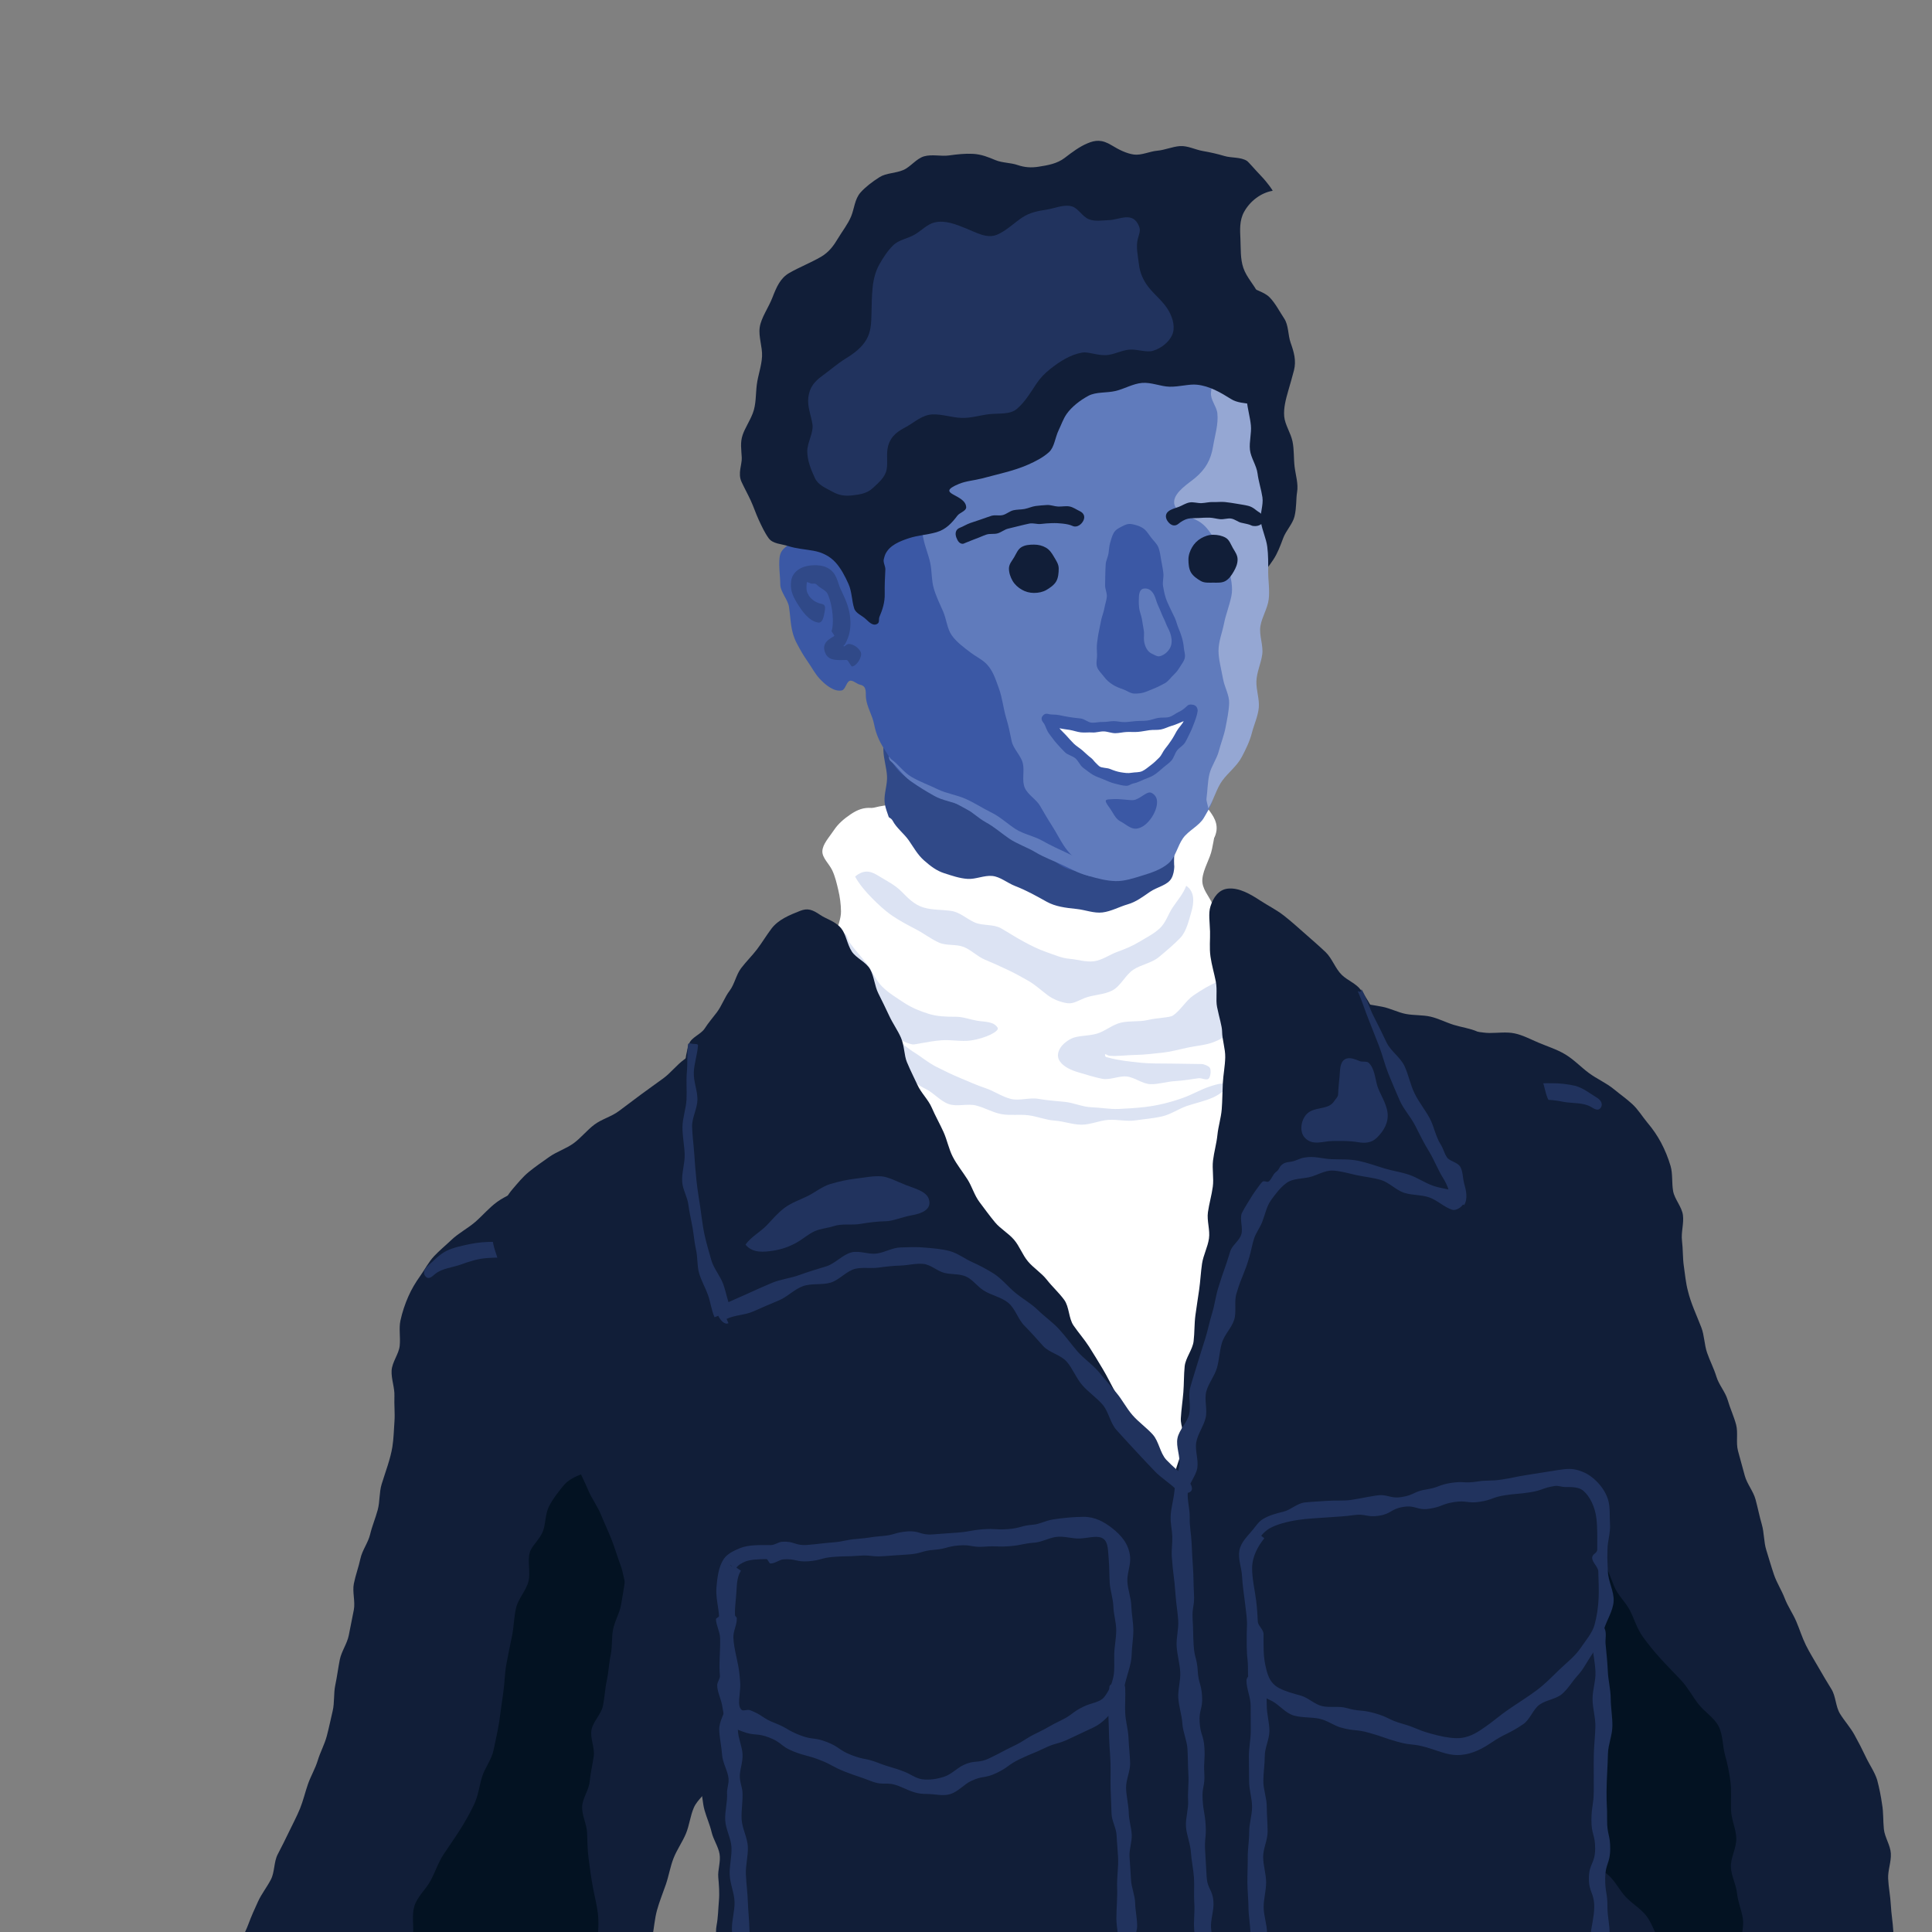 <svg fill="none" height="190" viewBox="0 0 190 190" width="190" xmlns="http://www.w3.org/2000/svg" xmlns:xlink="http://www.w3.org/1999/xlink"><rect x="0" y="0" width="190" height="190" fill="#808080" stroke="none"/><clipPath id="a"><path d="m0 0h190v190h-190z"/></clipPath><clipPath id="b"><path d="m0 0h55.659v198.387h-55.659z" transform="matrix(.985 -.17 .17 .986 124.283 104.191)"/></clipPath><g clip-path="url(#a)"><path d="m38.593 142.264c-.2 1.241-.68 2.452-1.06 3.694-.246.805-.166 1.701-.384 2.52-.217.814-.554 1.592-.749 2.417-.194.821-.777 1.555-.954 2.384-.176.825-.48 1.629-.646 2.459-.165.828.155 1.753-.004 2.585-.159.83-.334 1.657-.493 2.488-.159.83-.722 1.581-.887 2.41-.165.831-.266 1.67-.442 2.496-.176.828-.064 1.72-.257 2.541-.194.825-.365 1.658-.58 2.474-.216.82-.642 1.579-.885 2.387-.244.811-.69 1.547-.968 2.344-.278.799-.463 1.621-.781 2.404-.318.783-.719 1.517-1.082 2.281-.356.749-.729 1.484-1.113 2.223-.383.738-.284 1.727-.665 2.465-.382.742-.91 1.397-1.259 2.15-.351.757-.683 1.506-.971 2.283-.288.779-.739 1.505-.934 2.317-.19.796-.216 1.621-.311 2.43-.094.809.017 1.625-.01 2.443-.027.813-.523 1.627-.511 2.444.012.816.42 1.625.442 2.44.024.865-.095 1.735-.077 2.601.019.866-.071 1.734-.058 2.601.013.866.426 1.728.433 2.594.007.867-.085 1.735-.083 2.602s-.149 1.732-.155 2.599-.125 1.731-.14 2.598c-.014.866-.174 1.727-.197 2.594-.022.866.474 1.749.443 2.615-.032.865-.021 1.736-.063 2.601-.042.866-.155 1.731-.207 2.596-.051.864-.299 1.718-.361 2.582-.064.883-.252 1.777-.306 2.69-.052.893.291 1.825.227 2.73-.063.9-.145 1.813-.241 2.708-.096.903-.247 1.814-.397 2.696-.152.9-.937 1.651-1.167 2.512-.218.816-.339 1.627-.621 2.401-.288.789-.596 1.563-.873 2.339-.281.789-.471 1.615-.657 2.422-.185.802-.533 1.641-.54 2.49-.007.792.385 1.621.599 2.482.207.832.657 1.619 1.01 2.467.336.808.427 1.755.828 2.56.398.801 1.2 1.399 1.598 2.184.415.816.702 1.684 1.047 2.466.355.806.558 1.693 1.129 2.236.596.565 1.46.824 2.229 1.151.733.312 1.534.508 2.368.648.792.133 1.62-.13 2.455-.115.819.015 1.614-.03 2.429-.093.839-.065 1.732.485 2.518.374.867-.122 1.676-.38 2.417-.51.974-.171 1.937-.305 2.769-.594.914-.317 1.701-.917 2.405-1.52.66-.565 1.452-1.213 1.895-2.155.367-.782.635-1.633.922-2.446.287-.814.04-1.808.304-2.63.264-.821.88-1.523 1.179-2.331.298-.807.697-1.556 1.087-2.327.36-.715.797-1.377 1.185-2.073.39-.699.415-1.601.807-2.295.394-.696.998-1.272 1.367-1.978.37-.708.872-1.363 1.19-2.095.317-.728.096-1.656.337-2.424.234-.751 1.073-1.37 1.209-2.173.141-.828-.26-1.73-.206-2.568.052-.835.54-1.665.54-2.507 0-.837-.14-1.683-.158-2.524-.019-.839-.564-1.673-.568-2.51-.004-.841.625-1.666.669-2.501.044-.838-.506-1.739-.38-2.57.126-.825.395-1.606.482-2.412.09-.827.594-1.603.664-2.414.073-.826.104-1.645.18-2.457.078-.821-.173-1.673-.066-2.484.107-.814.454-1.587.616-2.394.159-.798.552-1.523.789-2.318.23-.772.239-1.618.565-2.392.309-.735.322-1.659.737-2.399.457-.814 1.038-1.567 1.517-2.37.478-.802.866-1.601 1.222-2.465.306-.744.459-1.471.633-2.25.174-.777.367-1.52.46-2.318.092-.791.617-1.542.678-2.339.061-.798.072-1.598.15-2.388.089-.897.134-1.784.299-2.65.169-.881.225-1.786.46-2.641.236-.861.583-1.692.871-2.533.289-.844.43-1.748.755-2.576.326-.829.861-1.576 1.208-2.395.348-.822.432-1.758.786-2.574.355-.819 1.249-1.404 1.595-2.222.348-.822.617-1.682.939-2.51.324-.831.601-1.687.884-2.529.283-.845.701-1.667.926-2.528.226-.86-.048-1.838.105-2.719.149-.856.56-1.691.648-2.582.085-.866.335-1.748.369-2.639.033-.873-.053-1.77-.061-2.661-.007-.876-.036-1.768-.076-2.657-.038-.877-.518-1.734-.582-2.618-.063-.879.226-1.79.144-2.669-.081-.881-.162-1.764-.255-2.639-.093-.882-.497-1.726-.596-2.597-.1-.887.233-1.815.136-2.683-.1-.888-.534-1.727-.624-2.591-.093-.893-.04-1.784-.113-2.643-.069-.793-.469-1.56-.55-2.36-.08-.797.232-1.641.124-2.435-.108-.796-.295-1.587-.446-2.371-.152-.791-.435-1.553-.646-2.322-.214-.776-.265-1.617-.554-2.36-.291-.747-.816-1.404-1.201-2.106-.382-.697-.771-1.41-1.261-2.051-.518-.676-1.206-1.177-1.814-1.723-.629-.566-1.18-1.236-1.886-1.657-.721-.43-1.617-.464-2.397-.737-.787-.274-1.509-.818-2.335-.926-.82-.106-1.656.241-2.492.306-.818.064-1.658-.016-2.47.219-.782.226-1.488.673-2.246 1.063-.87.448-1.796.79-2.589 1.358-.792.567-1.426 1.336-2.164 1.979-.737.64-1.643 1.097-2.348 1.77-.563.536-1.182 1.041-1.717 1.611-.537.573-.904 1.305-1.356 1.937-.456.635-.858 1.308-1.173 2.028-.318.725-.588 1.517-.772 2.359-.17.782.017 1.644-.073 2.489-.087.811-.749 1.594-.795 2.43-.045.829.311 1.683.276 2.505-.035.844.062 1.686.005 2.487-.061.855-.078 1.71-.203 2.484z" fill="#111e38"/><path d="m68.989 149.342c-.343 0-.557-.259-.663-.606-.257-.842-.829-1.574-1.089-2.395-.266-.839-.07-1.819-.344-2.633-.282-.834-.689-1.619-.988-2.424-.307-.825-.656-1.628-.987-2.419-.34-.813-1.003-1.464-1.378-2.237-.383-.79-.435-1.743-.862-2.489-.434-.76-1.314-1.222-1.803-1.934-.493-.716-.969-1.406-1.526-2.071-.555-.662-.874-1.536-1.503-2.142-.702-.677-1.501-1.172-2.224-1.695-.788-.57-1.433-1.347-2.242-1.729-.87-.411-1.844-.556-2.731-.748-.892-.193-1.813-.154-2.691-.102-.917.054-1.767.324-2.588.625-.865.318-1.928.386-2.593.958-.336.292-.65.56-.938.224-.29-.337-.096-.749.24-1.039.601-.518 1.135-1.138 1.861-1.485.709-.338 1.504-.492 2.295-.659.766-.16 1.552-.219 2.363-.212.782.008 1.539.209 2.333.38.744.161 1.501.257 2.23.551.698.282 1.297.77 1.98 1.174.646.383 1.256.809 1.885 1.299.592.46 1.493.602 2.069 1.157.652.63.931 1.604 1.507 2.286.581.689.987 1.475 1.5 2.214.511.736 1.487 1.172 1.939 1.955.447.773.659 1.688 1.058 2.502.391.799.867 1.572 1.221 2.409.346.818.626 1.68.944 2.532.311.831.507 1.715.799 2.577.287.842.927 1.582 1.202 2.45.27.849.541 1.711.808 2.583.129.424-.388 1.084-.812 1.214-.078.026-.193-.071-.271-.071z" fill="#21335e"/><path d="m52.106 152.658c-.26.9.097 1.97-.139 2.876-.236.907-1.002 1.681-1.215 2.594-.213.913-.214 1.875-.404 2.792-.19.918-.386 1.835-.553 2.758-.166.922-.163 1.872-.305 2.798-.144.937-.249 1.886-.394 2.828-.144.942-.369 1.876-.557 2.807-.189.937-.857 1.736-1.134 2.643-.278.909-.375 1.853-.787 2.715-.414.867-.881 1.694-1.399 2.509-.515.811-1.072 1.596-1.601 2.397-.533.807-.828 1.754-1.284 2.595-.458.845-1.292 1.552-1.58 2.477-.28.899-.05 1.917-.136 2.838-.086.92-.137 1.841-.086 2.776.05.922.293 1.825.42 2.753.125.919-.18 1.907-.034 2.825.147.923.884 1.76.998 2.674.106.853-.215 1.752-.159 2.606.054.856-.152 1.711-.144 2.568.009.857.544 1.721.511 2.578-.033.856-.598 1.68-.668 2.535-.07.854.14 1.732.038 2.585-.101.85.009 1.735-.119 2.583-.127.847-.752 1.614-.9 2.46-.149.844.143 1.77-.021 2.612-.165.841-.36 1.68-.537 2.518-.176.839-.69 1.606-.874 2.442-.184.839-.032 1.751-.218 2.587-.185.829-.907 1.537-1.092 2.366-.185.83-.149 1.708-.334 2.538-.185.829.081 1.759-.104 2.588-.185.83-.458 1.639-.643 2.468-.193.863-.522 1.708-.753 2.566-.231.862-.471 1.737-.803 2.555-.335.823-.812 1.598-1.313 2.335-.401.589-.629 1.334-1.079 1.888-.449.551-.922 1.026-1.287 1.637-.462.774-.795 1.534-1.006 2.421-.209.878-.598 1.73-.566 2.639.032.907-.125 1.921.143 2.783.272.871 1.291 1.397 1.8 2.141.597.872.969 1.769 1.708 2.143.876.442 1.91.711 2.799.537.878-.173 1.672-.874 2.363-1.558.616-.609 1.244-1.368 1.563-2.316.275-.817.092-1.756.298-2.584.207-.832.655-1.601.849-2.433.195-.833.532-1.625.77-2.448.236-.818.551-1.593.884-2.391.324-.772.512-1.622.979-2.367.49-.782 1.336-1.309 1.885-2.052.548-.741.653-1.773 1.09-2.583.403-.748.838-1.436 1.069-2.221.234-.797.114-1.634.204-2.462.089-.818.775-1.619.757-2.459-.018-.82-.367-1.647-.456-2.483-.088-.818-.194-1.647-.321-2.474-.126-.818-.488-1.602-.625-2.422-.137-.822.232-1.72.111-2.538-.122-.828-.814-1.58-.891-2.397-.083-.896.406-1.821.402-2.721-.004-.901-.116-1.789-.042-2.686s-.306-1.862-.156-2.751c.15-.887.806-1.679 1.03-2.551.224-.872.589-1.686.884-2.537.295-.85.747-1.613 1.112-2.435.366-.821.438-1.774.872-2.563.434-.787 1.153-1.387 1.653-2.134.501-.746.736-1.678 1.301-2.378.546-.677 1.333-1.17 1.895-1.844.565-.679 1.013-1.463 1.489-2.19.48-.735 1.159-1.44 1.443-2.278.297-.884.031-1.905.07-2.818.038-.906.134-1.831.018-2.752-.113-.903-.35-1.802-.514-2.708-.165-.908-.279-1.82-.4-2.719-.113-.84-.109-1.677-.146-2.515-.037-.843-.514-1.689-.486-2.532.028-.841.662-1.646.743-2.488.081-.836.274-1.646.397-2.482.123-.832-.373-1.768-.22-2.599.152-.827.953-1.527 1.124-2.355.171-.824.2-1.677.38-2.5.179-.823.207-1.681.383-2.505.176-.825.075-1.704.237-2.53.164-.829.647-1.595.786-2.424.139-.833.295-1.666.399-2.501.105-.837.141-1.685.199-2.525.058-.841.208-1.688.208-2.531 0-.855-.558-1.823-.833-2.788-.284-.999-.378-2.133-1.047-2.688-.673-.56-1.563-.311-2.716.156-.692.281-1.393.554-1.937 1.241-.476.599-1.003 1.246-1.372 1.993-.363.734-.307 1.647-.571 2.377-.317.854-1.121 1.476-1.305 2.115z" fill="#031222"/><g clip-path="url(#b)"><path d="m165.593 124.505c-.115-.795-.076-1.642-.179-2.481s.198-1.693.093-2.518c-.104-.825-.823-1.565-.966-2.368-.143-.802-.026-1.707-.252-2.476-.236-.797-.551-1.568-.94-2.303-.372-.691-.816-1.34-1.324-1.936-.498-.598-.916-1.302-1.492-1.835-.576-.532-1.229-.987-1.829-1.482-.755-.622-1.688-1.012-2.469-1.598s-1.469-1.317-2.3-1.816c-.832-.5-1.765-.783-2.664-1.167-.784-.334-1.519-.729-2.315-.897s-1.66-.037-2.48-.042-1.696-.29-2.506-.125-1.499.76-2.264 1.091c-.765.33-1.648.427-2.336.908s-1.175 1.178-1.766 1.787c-.591.61-1.214 1.138-1.682 1.841-.424.683-.795 1.397-1.111 2.136-.333.735-.81 1.422-1.046 2.188s-.225 1.605-.384 2.399c-.158.794-.382 1.561-.476 2.362-.094.802-.224 1.596-.276 2.391-.051.796.321 1.62.298 2.421s-.359 1.596-.377 2.398c-.014.862.105 1.747.077 2.643s-.401 1.737-.435 2.64c-.035.903.364 1.773.327 2.665-.038.892-.379 1.749-.407 2.638-.029.889-.046 1.765-.065 2.651-.019.885.336 1.768.335 2.65 0 .882-.417 1.773-.392 2.646s.06 1.781.115 2.654c.056.874.035 1.793.13 2.658.096.866.413 1.749.558 2.606.144.858.623 1.686.833 2.529.21.844.014 1.866.299 2.706.286.84.762 1.633 1.098 2.455.337.822.681 1.653 1.066 2.458.384.804.71 1.642 1.122 2.435.413.793 1.338 1.311 1.751 2.102.412.791.564 1.716.969 2.51.405.793.992 1.5 1.376 2.302.385.802.596 1.695.94 2.517.343.822.751 1.62 1.049 2.464.297.844.416 1.734.661 2.598.244.865.335 1.733.487 2.623.137.782.204 1.579.322 2.372.119.792.696 1.5.844 2.281.172.771.385 1.532.638 2.28.199.755.464 1.491.793 2.198.405.825.872 1.618 1.396 2.372.529.766 1.167 1.474 1.683 2.25.465.706.545 1.62.905 2.339.38.748.451 1.592.735 2.344s.738 1.471.956 2.257c.217.786.62 1.539.784 2.343.165.804-.025 1.661.113 2.481.137.82.225 1.62.355 2.438s.687 1.542.838 2.361c.152.819.468 1.557.645 2.372.177.814-.3 1.757-.195 2.589s.79 1.603.846 2.447c.057.845-.426 1.707-.385 2.544.041.836-.036 1.695.024 2.53s.605 1.633.719 2.46c.114.826-.223 1.761-.022 2.579.201.817 1.075 1.345 1.362 2.078s.141 1.692.509 2.393c.368.702.92 1.326 1.328 2.005.409.68 1.063 1.209 1.507 1.876.444.668.529 1.563.971 2.23.441.668.92 1.295 1.327 1.981.459.724.877 1.472 1.251 2.243.357.785 1.02 1.442 1.345 2.241.326.799.147 1.81.493 2.601s.673 1.611 1.095 2.373c.509.912 1.347 1.498 2.04 2.015.75.55 1.573 1.091 2.508 1.344.924.201 1.861.332 2.804.392.749.074 1.574.276 2.45.333.79.055 1.641-.559 2.483-.553.841.005 1.614-.008 2.429-.081.814-.073 1.666.117 2.456-.063.799-.181 1.575-.455 2.31-.817.742-.381 1.586-.702 2.139-1.309s.671-1.471.966-2.31c.295-.84.513-1.697.869-2.536s1.098-1.466 1.436-2.292c.339-.826.364-1.784.641-2.614.292-.87.684-1.688.831-2.533.148-.846.482-1.731.418-2.518-.061-.849-.475-1.659-.716-2.445-.231-.805-.508-1.597-.829-2.37-.334-.754-.696-1.503-1.04-2.27-.344-.768-.515-1.552-.792-2.35-.298-.841-1.127-1.533-1.345-2.421s-.428-1.766-.589-2.66c-.162-.895-.307-1.79-.43-2.684-.124-.895.148-1.853.039-2.739s-.365-1.785-.497-2.663c-.132-.877-.432-1.69-.546-2.55-.114-.859-.289-1.712-.395-2.579-.105-.868-.155-1.729-.25-2.59s.346-1.78.255-2.641c-.09-.862-.308-1.711-.382-2.581-.075-.869-.259-1.717-.329-2.584-.069-.868-.28-1.718-.34-2.584s-.216-1.725-.271-2.589c-.056-.863.295-1.754.246-2.626-.048-.871-.202-1.725-.245-2.59-.044-.865-.224-1.724-.263-2.589-.037-.813.312-1.652.266-2.466-.047-.815-.603-1.591-.687-2.4-.085-.81-.033-1.636-.176-2.437-.114-.81-.276-1.612-.485-2.402-.252-.795-.754-1.487-1.109-2.242-.356-.754-.727-1.479-1.133-2.206-.405-.727-.976-1.352-1.41-2.056-.435-.703-.405-1.702-.839-2.41-.435-.708-.863-1.415-1.272-2.137-.41-.722-.869-1.438-1.243-2.196-.375-.758-.618-1.565-.951-2.343-.333-.777-.833-1.476-1.134-2.268-.301-.791-.78-1.515-1.053-2.316s-.505-1.623-.757-2.426c-.252-.802-.204-1.704-.44-2.517s-.394-1.631-.617-2.457c-.223-.825-.84-1.525-1.06-2.342-.219-.816-.451-1.627-.668-2.446-.218-.819.031-1.761-.186-2.578-.218-.817-.589-1.596-.822-2.404-.234-.809-.871-1.505-1.114-2.31s-.645-1.561-.919-2.359c-.273-.799-.262-1.698-.565-2.485-.468-1.211-1.033-2.384-1.323-3.608-.197-.728-.275-1.58-.397-2.428z" fill="#111e38"/><path d="m134.464 137.133c-.438-.056-1.065-.617-1.004-1.057.115-.906.236-1.803.358-2.683s.628-1.742.767-2.621c.139-.878.186-1.803.352-2.674.167-.871.299-1.791.502-2.656.203-.866.544-1.726.792-2.585s.31-1.81.619-2.646c.309-.835 1.19-1.443 1.58-2.257.389-.813.646-1.659 1.102-2.436s.56-1.776 1.098-2.51c.472-.643 1.337-.936 1.841-1.491.512-.568 1.061-1.103 1.642-1.601.605-.514 1.111-1.096 1.751-1.501.64-.406 1.398-.638 2.104-.923.717-.331 1.465-.588 2.234-.769.778-.151 1.571-.216 2.364-.194.799-.006 1.596.081 2.375.26.773.219 1.405.739 2.086 1.147.38.228.642.609.409.983s-.582.17-.969-.058c-.752-.454-1.811-.338-2.723-.502-.876-.192-1.775-.251-2.668-.176-.892.069-1.77.26-2.611.565-.841.34-1.778.65-2.565 1.201-.731.515-1.235 1.391-1.916 2.087-.624.638-1.327 1.261-1.903 2.047-.517.705-.681 1.619-1.118 2.366-.437.748-.787 1.511-1.152 2.301-.365.791-1.15 1.399-1.449 2.211s-.177 1.756-.427 2.601c-.251.844-.784 1.575-.978 2.439-.194.863-.4 1.686-.563 2.552-.163.865-.429 1.686-.564 2.557-.136.87.227 1.78.108 2.652-.118.872-.558 1.673-.666 2.546-.047.358-.214.651-.552.709-.07.012-.174.129-.256.116z" fill="#21335e"/><path d="m150.276 135.554c-.385-.676-.484-1.585-.964-2.246-.503-.635-1.071-1.215-1.696-1.731-.654-.585-1.39-.734-2.12-.894-1.216-.27-2.134-.352-2.703.308-.57.66-.459 1.795-.57 2.832-.112 1.037-.494 2.046-.35 2.887.145.841.436 1.641.637 2.46.201.82.38 1.648.624 2.456.245.807.537 1.587.818 2.395.28.809.883 1.468 1.186 2.255.303.788.348 1.671.662 2.454.315.783.488 1.622.802 2.403s.489 1.617.799 2.399c.309.782 1.216 1.34 1.509 2.139.294.799-.04 1.8.223 2.602.262.802.592 1.577.812 2.377.219.8.979 1.511 1.155 2.328.177.816-.156 1.74-.05 2.576.105.836.251 1.656.282 2.505.034.906.074 1.823.068 2.746-.007.922-.09 1.849-.048 2.756.041.907.294 1.823.485 2.709.191.887.095 1.947.548 2.766.419.778 1.209 1.357 1.807 2 .576.668 1.189 1.304 1.837 1.903.671.57 1.528.922 2.176 1.496.648.575 1.063 1.473 1.684 2.124.62.651 1.429 1.119 1.991 1.817.561.697.793 1.631 1.293 2.378.501.746 1.075 1.422 1.51 2.211.436.789.933 1.519 1.301 2.351.369.831 1.15 1.481 1.448 2.337s.081 1.867.313 2.737c.231.87.265 1.766.416 2.654.15.889.775 1.719.857 2.615.062.817-.493 1.676-.471 2.512s.536 1.65.54 2.482-.22 1.665-.206 2.493c.013.828.047 1.671.103 2.495.055.823-.15 1.705-.026 2.521.123.817.937 1.504 1.162 2.296.225.791.25 1.636.62 2.391s.904 1.339 1.429 2.007c.568.725.846 1.724 1.512 2.362.666.639 1.591 1.012 2.21 1.7.619.687.916 1.462 1.365 2.164.471.706.901 1.439 1.289 2.194.372.771.839 1.495 1.174 2.282.334.787.902 1.469 1.248 2.254s.324 1.739.732 2.496c.479.814 1.141 1.505 1.934 2.016.796.557 1.697 1.114 2.593 1.135.895.02 1.879-.42 2.667-1.005.663-.494.879-1.443 1.32-2.402.374-.821 1.291-1.511 1.409-2.417.117-.906-.207-1.868-.331-2.768-.123-.9-.649-1.673-1.003-2.503-.35-.807-.823-1.554-1.403-2.215-.481-.502-.997-.968-1.546-1.394-.539-.471-.889-1.164-1.385-1.681-.634-.632-1.201-1.329-1.691-2.079-.456-.768-.866-1.563-1.225-2.381-.378-.806-.84-1.583-1.175-2.401s-.73-1.537-1.055-2.323c-.324-.787-.217-1.748-.539-2.533-.322-.784-.436-1.66-.761-2.444-.324-.784-1.154-1.36-1.476-2.145-.322-.784-.329-1.716-.653-2.512s-.959-1.46-1.276-2.257-.652-1.589-.955-2.391c-.304-.802-.177-1.765-.465-2.572-.287-.807-1.036-1.455-1.306-2.268-.269-.812-.31-1.705-.555-2.527-.244-.822-.186-1.725-.401-2.554-.214-.829-.911-1.547-1.089-2.385-.177-.838.205-1.779.068-2.627-.136-.848-.486-1.654-.577-2.507-.092-.853-.561-1.681-.6-2.536-.043-.919.544-1.87.532-2.803-.012-.934-.482-1.852-.515-2.78-.032-.927.055-1.866-.052-2.784-.117-.92-.303-1.829-.555-2.722-.24-.892-.187-1.935-.616-2.773-.43-.838-1.383-1.417-1.975-2.172-.593-.754-1.044-1.634-1.708-2.345s-1.338-1.38-1.983-2.091c-.649-.706-1.254-1.45-1.812-2.229-.554-.781-.81-1.694-1.239-2.542-.428-.847-1.22-1.519-1.565-2.41s-.722-1.769-1.024-2.675c-.302-.905-.568-1.822-.868-2.718s-.455-1.824-.775-2.705c-.319-.881-.67-1.751-1.012-2.624-.342-.872-.508-1.82-.872-2.683-.365-.864-1.25-1.496-1.64-2.357-.391-.862-.214-1.967-.623-2.811-.287-.591-1.188-1.067-1.645-1.854z" fill="#031222"/></g><path d="m122.68 27.995c.633.526 1.628.675 2.191 1.26.572.594.969 1.39 1.419 2.066.451.678.36 1.614.639 2.396.328.923.564 1.749.326 2.699-.168.668-.365 1.312-.553 1.976-.232.815-.485 1.711-.408 2.562.074.819.636 1.606.813 2.443.174.823.108 1.69.211 2.519.105.841.382 1.671.239 2.505-.107.625-.038 1.496-.251 2.368-.179.735-.837 1.388-1.114 2.134-.285.766-.56 1.5-.97 2.116-.477.715-.948 1.371-1.627 1.645-.962.386-2.297.148-3.061-.552-.765-.702-1.085-1.847-1.534-2.785-.346-.722-.351-1.611-.702-2.333-.349-.721-.991-1.299-1.336-2.022s-.389-1.584-.719-2.313c-.332-.73-.678-1.441-.985-2.181-.308-.74-.8-1.398-1.074-2.15s-.978-1.37-1.209-2.138c-.243-.805-.381-1.785-.603-2.783-.198-.886-.167-1.875-.294-2.831-.124-.937-.419-1.89-.427-2.821-.007-.975.047-1.983.223-2.869.192-.973.848-1.769 1.331-2.529.395-.619.986-1.011 1.616-1.388.64-.384 1.247-.746 1.992-.699 1.259.079 2.575.509 3.593 1.256.873.643 1.427 1.747 2.274 2.45z" fill="#111e38"/><path d="m112.623 88.372c-.684.342-1.296.769-2.014 1.024-.716.255-1.388.64-2.127.835-.736.193-1.465.43-2.212.588-.746.158-1.465.459-2.211.606-.86.17-1.837-.239-2.713-.087-.873.152-1.68.709-2.557.807-.885.099-1.778.425-2.656.427-.891.002-1.829-.041-2.7-.178-.87-.138-1.768-.445-2.604-.765-.903-.345-1.508-1.293-2.326-1.809-.814-.514-1.946-.586-2.709-1.171-.503-.386-.974-1.276-1.653-1.99-.578-.607-1.08-1.325-1.506-2.025-.497-.815-.606-1.562-.521-2.307.085-.73.355-1.194 1.388-1.652.797-.354 1.481-.996 2.316-1.217.834-.221 1.711-.318 2.571-.443.854-.124 1.746.095 2.612.028.862-.068 1.708-.376 2.571-.423.866-.047 1.753.205 2.61.141.87-.064 1.676-.664 2.523-.783.853-.12 1.771.329 2.628.245s1.684-.484 2.542-.532c.859-.049 1.719-.208 2.579-.222.86-.014 1.727.009 2.587.03.86.021 1.733-.039 2.592.018.859.057 1.732.08 2.587.173.856.092 1.673.528 2.524.657 1.071.161 1.657.645 2.091 1.24.433.597 1.068 1.388.71 2.485-.254.781-1.018 1.339-1.435 1.998-.429.677-.619 1.586-1.184 2.146-.561.557-1.312.979-1.974 1.431-.652.445-1.611.368-2.328.726z" fill="#fff"/><path d="m86.695 96.175c-.149.697-.041 1.435-.112 2.145-.073.722-.271 1.395-.062 2.088.22.73.319 1.609.838 2.142.505.516 1.433.582 2.094.951.648.362 1.306.698 1.984.953.895.337 1.634 1.043 2.476 1.274.914.251 1.951-.245 2.821-.106.921.148 1.776.378 2.672.418.914.04 1.805.15 2.717.097.896-.051 1.769-.315 2.689-.44.879-.119 1.753-.32 2.675-.491.867-.16 1.788-.163 2.712-.355.9-.187 1.792-.165 2.563-.399.892-.271 1.769-.461 2.483-.807.847-.41 1.322-1.246 1.908-1.781.665-.606.963-1.277 1.279-2.074.296-.75.788-1.457.762-2.402-.021-.777.112-1.698-.135-2.624-.203-.763-.463-1.628-.824-2.5-.319-.767-.737-1.475-.996-2.262-.259-.787-.913-1.46-1.128-2.263-.214-.8-.401-1.618-.584-2.428-.183-.808.138-1.725-.029-2.538-.166-.811-.693-1.549-.857-2.361-.165-.812-.546-1.575-.723-2.384-.176-.81.18-1.744-.024-2.547-.229-.909-.831-1.647-1.194-2.413-.396-.834-.883-1.544-1.417-2.22-.561-.708-1.123-1.368-1.812-1.914-.693-.549-1.444-.995-2.244-1.394-.783-.39-1.677-.438-2.54-.694-.837-.249-1.63-.591-2.521-.726-.865-.131-1.733-.082-2.63-.115-.878-.032-1.773-.654-2.665-.603-.826.048-1.637.297-2.408.429-.824.141-1.539.608-2.269.859-.795.274-1.573.482-2.218.907-.688.453-1.566.793-2.035 1.443-.452.626-.673 1.521-.877 2.354-.176.718-.224 1.566-.185 2.454.036.836.307 1.651.354 2.47.048.833-.292 1.682-.241 2.502.051.831.568 1.629.613 2.45.046.829.081 1.659.11 2.483.03.827-.366 1.661-.361 2.488.004.825.483 1.659.453 2.488-.03.821-.323 1.636-.397 2.466-.073.815-.394 1.601-.516 2.43-.12.806-.308 1.594-.483 2.417-.002.022.291.109.286.133z" fill="#304988"/><path d="m79.146 108.204c-.063.76-.327 1.536-.117 2.259.206.71.52 1.443.886 2.111.36.66 1.119 1.084 1.534 1.697.539.796.888 1.722 1.448 2.503.56.78 1.006 1.649 1.582 2.418.576.769 1.336 1.399 1.92 2.162.585.763.966 1.683 1.553 2.444.523.677 1.507.994 2.03 1.671s.786 1.556 1.309 2.232c.523.677.999 1.39 1.522 2.066.523.677.984 1.401 1.507 2.078s.936 1.439 1.459 2.116c.517.668 1.383 1.067 1.901 1.735.518.668.641 1.647 1.161 2.313s1.332 1.103 1.859 1.765c.526.662 1.105 1.28 1.637 1.936.533.657 1.042 1.332 1.583 1.981.541.65.994 1.374 1.544 2.015.552.64 1.364 1.048 1.928 1.678.563.63.821 1.538 1.398 2.156.576.618 1.389 1.007 1.982 1.611.666.679 1.16 1.547 1.887 2.161.731.617 1.716.798 2.564 1.239.817.423 1.659 1.091 2.485.683.481-.238.577-.879.888-1.316.496-.698 1.381-1.136 1.811-1.868.432-.736.468-1.687.841-2.453.373-.765.616-1.574.939-2.365.322-.787 1.027-1.428 1.306-2.235.278-.805.381-1.671.623-2.491.243-.816.206-1.706.421-2.533.215-.826.941-1.523 1.136-2.353.194-.833-.053-1.764.129-2.596.174-.799.37-1.593.537-2.395.166-.802.695-1.531.85-2.337.154-.805.289-1.617.429-2.425s-.281-1.705-.159-2.514c.122-.811.495-1.58.594-2.393.101-.814.063-1.637.139-2.453s.175-1.623.222-2.44c.047-.819-.066-1.633-.052-2.452.015-.82.087-1.625.068-2.445-.02-.819.547-1.668.489-2.486-.059-.816-.196-1.641-.296-2.457-.097-.792-.688-1.516-.864-2.3-.176-.79.036-1.714-.275-2.447-.313-.741-1.046-1.263-1.552-1.896-.582-.728-1.281-1.266-2.052-1.772-.762-.5-1.513-1.028-2.379-1.37-.856-.339-1.714-.719-2.593-.961-.816-.224-1.68-.258-2.505-.444s-1.672-.236-2.505-.387c-.832-.151-1.642-.411-2.479-.53-.837-.118-1.638-.567-2.481-.655-.84-.088-1.692-.172-2.536-.233-.842-.061-1.698-.049-2.544-.087-.845-.038-1.697.006-2.543-.01s-1.695.499-2.539.502c-.847.003-1.694-.319-2.538-.299-.847.019-1.681.326-2.525.358-.847.033-1.705-.236-2.547-.192-.891.046-1.674.292-2.434.439-.838.161-1.689.144-2.413.558-.663.38-1.04 1.15-1.643 1.855-.457.533-1.225.913-1.73 1.569-.456.591-.634 1.421-1.075 2.076-.431.643-1.164 1.104-1.53 1.777-.381.699-.718 1.425-.973 2.123-.28.767-.161 1.583-.22 2.305z" fill="#fff"/><path d="m51.999 115.259c-.604.491-1.102 1.122-1.603 1.698-.507.582-.854 1.278-1.177 1.989-.389.857-.718 1.723-.773 2.634-.055.901.43 1.762.61 2.68.173.888.019 1.873.326 2.746.307.873.995 1.593 1.352 2.419.351.812.496 1.712.851 2.522s.526 1.702.883 2.511c.357.809.764 1.595 1.122 2.404s.795 1.582 1.151 2.391c.357.809.631 1.655.985 2.465s.678 1.633 1.028 2.445c.35.812.763 1.596 1.105 2.412.343.815.896 1.542 1.231 2.361.335.819.718 1.62 1.043 2.442.325.822.567 1.68.88 2.507.305.807.373 1.704.681 2.51.308.805.428 1.683.737 2.488.309.804.739 1.563 1.047 2.367.308.805.678 1.587.984 2.393.306.807.425 1.681.726 2.49.302.808 1.096 1.432 1.391 2.242s.11 1.793.398 2.606c.288.814.926 1.502 1.203 2.319.277.816.42 1.678.687 2.497.225.691.21 1.483.421 2.23.203.716.518 1.407.692 2.146.174.74.655 1.415.783 2.146.134.765-.189 1.568-.126 2.292.067.77.135 1.533.061 2.36-.07.781-.073 1.583-.228 2.386-.151.785.092 1.674-.102 2.453-.197.79-.838 1.46-1.039 2.218-.214.806-.12 1.661-.294 2.402-.246 1.047-.488 1.901-.428 2.726.072.984.519 1.754.878 2.599.349.821.665 1.666 1.134 2.536.41.761.85 1.582 1.244 2.508.375.883.297 2.019.83 2.817.413.617 1.387.903 2.174 1.455.666.469 1.179 1.331 1.963 1.738.774.403 1.632.683 2.388 1.012.887.386 1.646.901 2.307 1.166.733.293 1.599.259 2.353.486.754.228 1.525.407 2.295.58.768.172 1.501.585 2.277.715.778.13 1.644-.344 2.425-.244.783.099 1.563.16 2.343.241.848.087 1.645.717 2.494.79.849.073 1.712.009 2.563.066s1.695.275 2.548.317c.851.041 1.721-.321 2.572-.295.853.025 1.702.078 2.554.086.853.009 1.703-.1 2.555-.109.853-.009 1.712.304 2.564.277.853-.027 1.69-.387 2.541-.434.852-.046 1.723.221 2.573.156.85-.066 1.711-.053 2.559-.138.848-.086 1.708-.127 2.554-.233s1.707-.159 2.551-.286c.843-.127 1.672-.391 2.511-.54.84-.15 1.647-.483 2.483-.655.835-.172 1.696-.236 2.527-.43.81-.19 1.632-.353 2.438-.563.805-.212 1.594-.494 2.393-.728.799-.233 1.569-.569 2.362-.826.791-.256 1.684-.234 2.468-.514s1.347-1.155 2.121-1.46c.775-.306 1.752-.117 2.516-.448.764-.332 1.409-.937 2.16-1.295.8-.381 1.66-.673 2.397-1.147.746-.48 1.284-1.237 1.943-1.82.661-.583 1.174-1.269 1.722-1.964.539-.685.888-1.441 1.296-2.243.388-.762.663-1.478.898-2.258.243-.804.946-1.483 1.07-2.302.123-.82-.351-1.698-.305-2.533.046-.824.458-1.635.47-2.474.011-.825.032-1.657.051-2.496.018-.832.226-1.663.239-2.495.015-.833-.118-1.67-.108-2.502.011-.834-.02-1.668-.011-2.5.008-.833-.171-1.667-.166-2.501s-.189-1.667-.187-2.5c.003-.833.541-1.665.543-2.497.002-.833-.003-1.667-.003-2.5 0-.834-.074-1.666-.075-2.5s-.219-1.666-.22-2.5c-.001-.833.036-1.666.035-2.5-.001-.833.276-1.666.275-2.499 0-.834-.514-1.666-.512-2.5.001-.843.25-1.687.269-2.528.019-.842.247-1.677.28-2.519s.272-1.671.315-2.513-.062-1.689-.015-2.53c.047-.842.046-1.686.091-2.527.046-.841.14-1.681.179-2.522.04-.842.171-1.683.2-2.525s.062-1.689.075-2.531-.367-1.688-.374-2.531c-.008-.841-.301-1.67-.334-2.511-.033-.84.034-1.677-.03-2.518-.064-.838.277-1.716.178-2.555-.095-.807-.155-1.644-.249-2.501-.09-.817-.657-1.599-.757-2.448-.096-.824-.091-1.67-.205-2.511-.113-.829.063-1.709-.077-2.541-.14-.828-.792-1.557-.968-2.38-.176-.826-.208-1.669-.43-2.477-.224-.817-.224-1.696-.505-2.483-.284-.799-.796-1.495-1.147-2.252-.358-.769-.902-1.4-1.339-2.11-.443-.719-.394-1.793-.929-2.437s-1.232-1.2-1.869-1.756c-.624-.542-1.606-.606-2.337-1.051-.712-.433-1.184-1.247-1.9-1.563-.749-.332-1.58-.43-2.337-.666-.771-.241-1.506-.631-2.29-.809-.778-.177-1.613-.111-2.407-.261-.78-.147-1.519-.552-2.318-.708-.775-.151-1.566-.249-2.363-.439-.534-.128-1.247-.621-2.204-1.071-.694-.326-1.712-.16-2.504-.527-.758-.351-1.418-.959-2.172-1.25-.849-.328-1.623-.876-2.343-1.002-1.037-.179-1.797.34-2.237.924-.641.852-1.154 1.903-1.15 2.971.005.799.655 1.589.679 2.389.024.801-.277 1.611-.242 2.411.034.799-.218 1.612-.185 2.411s.449 1.583.472 2.383c.024.8.069 1.601.071 2.401s-.335 1.591-.364 2.39-.037 1.588-.108 2.386c-.073.834.015 1.681-.103 2.509-.119.827-.567 1.595-.717 2.418s.36 1.774.191 2.594-.871 1.527-1.046 2.344c-.177.832-.155 1.707-.332 2.539-.178.831-.212 1.694-.391 2.525-.178.832-.658 1.598-.837 2.43-.179.833-.054 1.729-.232 2.56-.179.832-.192 1.698-.37 2.53-.178.831-.991 1.527-1.168 2.358-.178.832.054 1.752-.124 2.584-.178.831-.503 1.468-.68 2.3-.47-.672-.857-1.199-1.334-1.865s-1.013-1.288-1.495-1.95c-.483-.661-1.129-1.202-1.617-1.859-.487-.657-1.079-1.236-1.571-1.889-.492-.654-.629-1.579-1.124-2.23-.496-.652-1.252-1.103-1.751-1.752-.498-.651-.991-1.304-1.491-1.952-.499-.649-.758-1.485-1.257-2.133-.512-.663-1.298-1.113-1.81-1.778-.511-.663-.994-1.349-1.506-2.012-.511-.663-1.124-1.248-1.637-1.912-.511-.663-.668-1.602-1.181-2.265-.511-.663-1.126-1.248-1.637-1.911-.511-.663-.774-1.52-1.286-2.183-.511-.663-1.276-1.131-1.787-1.794-.511-.663-.84-1.47-1.351-2.133-.511-.663-1.386-1.045-1.897-1.709-.511-.664-.724-1.559-1.235-2.223-.511-.663-1.143-1.234-1.655-1.897-.511-.663-1.026-1.325-1.537-1.989-.511-.663-.97-1.368-1.481-2.032-.445-.577-.981-1.535-1.69-2.463-.601-.786-1.242-1.658-1.935-2.309-.85-.799-1.871-1.513-2.711-1.515-.615-.001-1.277.807-2.111 1.274-.647.362-1.416.651-2.088 1.136-.661.477-1.558.659-2.152 1.123-.75.587-1.242 1.32-1.724 1.652-.748.518-1.412 1.155-2.149 1.687s-1.303 1.296-2.033 1.838-1.48 1.052-2.207 1.599c-.726.548-1.458 1.086-2.183 1.634-.725.549-1.683.787-2.41 1.332-.727.545-1.305 1.295-2.038 1.832-.734.538-1.65.817-2.393 1.341-.674.476-1.38.961-2.029 1.49z" fill="#111e38"/><path d="m102.927 88.675c.87.483 1.834.6 2.966.718.844.088 1.691.443 2.534.339.852-.105 1.653-.559 2.479-.798.833-.241 1.47-.738 2.186-1.228.712-.487 1.74-.645 2.119-1.338.382-.7.269-1.644.28-2.503.009-.664-.049-1.567-.158-2.427-.109-.857-.459-1.925.179-2.5.48-.431 1.273.2 1.914.512.62.304 1.636.387 1.853.871.42.932.111 2.165-.085 3.168s-.863 1.948-.95 2.967c-.08.955.676 1.675.98 2.428.321.796.663 1.515 1.161 2.229.489.7.873 1.492 1.288 2.254.397.731.827 1.528.937 2.441.1.827-.34 1.68-.4 2.536-.059.838.317 1.752.123 2.58s-.347 1.717-.657 2.498c-.316.799-.745 1.597-1.165 2.31-.397.677-.987 1.278-1.51 1.852-.523.575-1.396.77-2.018 1.244-.616.469-1.214.923-1.903 1.295-.683.369-1.216 1.1-1.945 1.375-.731.274-1.558.314-2.309.495-.759.184-1.535.293-2.304.402-.77.108-1.556.046-2.334.096-.775.051-1.55-.177-2.329-.167-.778.009-1.558.636-2.335.62-.779-.015-1.56-.063-2.336-.087-.792-.025-1.581-.362-2.379-.4-.797-.039-1.598-.017-2.389-.096-.797-.078-1.619-.01-2.401-.152-.787-.143-1.443-.796-2.203-1.029-.76-.232-1.748.101-2.472-.246-.851-.407-1.611-.96-2.233-1.462-.715-.576-1.397-1.241-1.871-1.924-.499-.718-.871-1.589-1.174-2.402-.298-.798-.508-1.685-.69-2.551-.173-.83.089-1.764-.04-2.637-.124-.844-.598-1.649-.737-2.515-.172-1.075.419-2.012.844-2.905.426-.895.644-1.829.818-2.821.121-.688.455-1.363.446-2.081-.009-.72-.106-1.435-.269-2.117-.146-.612-.3-1.32-.602-1.947-.307-.637-.973-1.2-.962-1.845.013-.705.671-1.382 1.138-2.087.428-.646 1.002-1.122 1.634-1.552.695-.473 1.305-.682 2.031-.634.58.039.921.218 1.322.639.234.247.629.314.787.616.39.742 1.124 1.266 1.601 1.958.479.695.858 1.397 1.49 1.955.663.585 1.251 1.018 1.963 1.248.765.247 1.523.514 2.324.565.787.051 1.625-.367 2.425-.289.778.076 1.47.688 2.241.988 1.128.436 2.098.986 3.096 1.541z" fill="#fff"/><path d="m94.019 99.992c.684 0 1.406.28 2.092.393.744.122 1.625.052 2.003.693.191.323-1.143 1.036-2.678 1.25-.888.123-1.934-.096-2.844-.025-1.377.106-2.603.456-2.863.408-.727-.136-1.459-.634-2.246-.914-.734-.261-1.423-.682-2.126-1.068s-1.471-.693-2.063-1.206c-.614-.531-1.373-1.025-1.782-1.692-.413-.674-.421-1.591-.533-2.404-.163-1.193.286-2.553 1.328-3.15.208-.119.553-.502.784-.438.246.068.296.626.445.834.519.721 1.136 1.38 1.688 2.081.557.707.889 1.627 1.51 2.252.636.64 1.445 1.124 2.182 1.611.737.487 1.582.833 2.451 1.099.812.249 1.701.277 2.651.276z" fill="#dce3f3"/><path d="m115.349 99.87c.753-.5 1.252-1.448 2.021-1.977.782-.537 1.61-1.034 2.439-1.373.864-.353 1.804-.381 2.753-.263.784.098-.609 2.997-.783 3.308-.311.556-.234 1.456-.717 1.901s-1.147.81-1.75 1.035c-.773.289-1.667.345-2.52.527-.821.176-1.66.411-2.513.499-.85.088-1.717.205-2.558.216-.875.01-1.763.15-2.58.087-.297-.022-.514-.324-.462-.03.031.177.094.145.267.194 1.051.295 2.059.391 3.091.504 1.034.112 2.053.087 3.137.099.994.01 1.988.033 2.982.044.23.002.665.168.808.348.169.212.092.933-.118 1.104-.209.172-.699-.096-.967-.058-.783.113-1.564.243-2.355.288s-1.589.319-2.38.298c-.792-.021-1.539-.665-2.326-.753s-1.656.378-2.434.223c-.778-.154-1.551-.408-2.311-.628-.667-.193-1.466-.525-1.853-1.103-.489-.728.073-1.689 1.136-2.219.64-.319 1.628-.23 2.531-.492.784-.227 1.514-.884 2.34-1.076.869-.203 1.795-.071 2.542-.242 1.162-.271 2.246-.238 2.58-.461z" fill="#dce3f3"/><path d="m112.673 108.858c1.254-.15 2.518-.476 3.708-.904.844-.304 1.666-.785 2.521-1.078.886-.304 1.444-.436 2.351-.231-.765.445-1.156.924-1.957 1.284-.805.36-1.689.541-2.525.82-.834.277-1.609.836-2.468 1.037-.856.2-1.765.267-2.638.395-.869.128-1.786-.109-2.667-.048-.877.06-1.752.474-2.635.473-.88-.001-1.759-.343-2.638-.4-.879-.058-1.721-.418-2.594-.527-.876-.111-1.784.047-2.647-.112-.856-.156-1.64-.634-2.49-.848-.849-.215-1.873.144-2.696-.143-.83-.29-1.457-1.093-2.24-1.473-.79-.383-1.445-.929-2.166-1.422-.721-.491-1.828-.52-2.459-1.137-.684-.667-1.183-2.623.199-2.942.767-.177 2.559 1.463 3.198 1.848.758.458 1.431 1.049 2.223 1.449.79.4 1.584.787 2.401 1.128s1.626.706 2.466.987c.84.281 1.614.833 2.472 1.053.858.22 1.849-.158 2.721-.002.872.157 1.738.204 2.619.297.881.094 1.73.5 2.614.529.886.028 1.78.205 2.665.168.883-.039 1.782-.096 2.662-.201z" fill="#dce3f3"/><path d="m101.086 124.041c-.537-.64-.824-1.497-1.371-2.131-.545-.634-1.331-1.063-1.864-1.706-.535-.643-1.026-1.326-1.528-1.993s-.728-1.519-1.177-2.226c-.473-.746-1.03-1.423-1.438-2.204-.406-.78-.56-1.672-.926-2.474-.365-.8-.799-1.565-1.148-2.373-.349-.809-1.062-1.458-1.419-2.262-.215-.484-.617-1.241-1.027-2.222-.28-.671-.233-1.591-.588-2.407-.308-.71-.805-1.392-1.159-2.161-.334-.726-.701-1.46-1.067-2.198-.365-.734-.405-1.649-.794-2.354-.404-.734-1.395-1.102-1.816-1.763-.466-.731-.552-1.676-1.029-2.261-.583-.715-1.48-.923-2.058-1.32-.787-.541-1.254-.697-1.985-.41-1.046.412-2.146.855-2.825 1.754-.492.651-.912 1.358-1.404 2.01-.492.651-1.087 1.225-1.58 1.876-.492.651-.637 1.566-1.131 2.218-.493.651-.763 1.472-1.255 2.123-.405.536-.835 1.029-1.198 1.594-.365.568-1.307.861-1.532 1.497-.251.712-.38 1.553-.437 2.307-.057.748.308 1.534.326 2.284.02.849-.179 1.707-.14 2.555.038.849.089 1.701.145 2.547.057.847.096 1.701.171 2.546.074.846.683 1.639.776 2.482.092.844.237 1.675.348 2.517.11.842.09 1.696.217 2.536.118.775-.135 1.63.035 2.401.171.775.35 1.585.632 2.314.284.736.809 1.651 1.267 2.299.831-.365 1.845-.769 2.695-1.118.842-.347 1.507-1.148 2.361-1.484.85-.334 1.837-.318 2.692-.644.856-.326 1.641-.839 2.495-1.159.861-.323 1.802-.417 2.654-.737.882-.328 1.589-1.051 2.392-1.241.915-.217 1.857.048 2.679-.004.928-.059 1.771.033 2.597.164.894.141 1.788.16 2.584.494.807.341 1.332 1.145 2.06 1.655.704.492 1.407.944 2.06 1.567.619.591 1.477.978 2.069 1.662.56.649 1.305 1.193 1.855 1.907.528.682.854 1.546 1.387 2.27.513.697.977 1.45 1.508 2.17.466.633.899 1.337 1.476 1.926.556.568 1.103 1.181 1.704 1.726.6.544 1.38.891 1.967 1.429.608.558 1.179 1.139 1.713 1.712.572.612 1.35 1.368 1.761 2.021-.366-.783-1.325-1.519-1.709-2.291-.385-.773-.739-1.553-1.143-2.315-.405-.763-.855-1.491-1.279-2.242-.425-.752-.79-1.529-1.235-2.268s-.882-1.475-1.349-2.202c-.467-.726-1.039-1.37-1.528-2.082-.487-.712-.408-1.828-.919-2.525-.509-.695-1.17-1.287-1.702-1.967-.532-.681-1.314-1.157-1.869-1.82z" fill="#111e38"/><path d="m116.304 144.801c.23-.843.453-1.894.683-2.738.23-.843.295-1.732.525-2.577.23-.843.333-1.723.563-2.566.229-.843.752-1.607.982-2.45.23-.844.451-1.69.681-2.535.23-.844.317-1.726.547-2.57.23-.843.903-1.567 1.133-2.41s.371-1.712.601-2.555c.23-.844.223-1.753.452-2.597.24-.878.516-1.671.822-2.366.371-.843.843-1.534 1.302-2.134.549-.719 1.187-1.232 1.845-1.65.713-.454 1.486-.655 2.304-.817.787-.155 1.576-.084 2.438-.029.795.051 1.554.304 2.396.486.788.171 1.651.091 2.466.339.781.237 1.663.224 2.457.5.782.27 1.472.827 2.254 1.103.791.279 1.696.671 2.475.923.628-.996-.511-2.24-1.173-3.214-.509-.748-.469-1.836-.925-2.591-.466-.77-1.207-1.366-1.626-2.147-.423-.788-1.004-1.499-1.391-2.302-.386-.8-.403-1.776-.764-2.595-.356-.81-.981-1.513-1.323-2.346-.335-.816-.236-1.816-.567-2.658-.406-1.035-.986-2.047-1.634-2.949-.46-.639-1.306-.931-1.87-1.48-.648-.63-.947-1.629-1.604-2.251-.657-.622-1.349-1.219-2.027-1.816-.679-.599-1.36-1.216-2.072-1.771-.712-.556-1.544-.969-2.302-1.464-.944-.617-2.079-1.302-3.199-1.184-.904.095-1.434.862-1.714 1.752-.213.675-.067 1.522-.04 2.459.022.78-.078 1.626.045 2.48.118.823.363 1.637.521 2.44.172.87-.025 1.779.127 2.518.217 1.062.484 1.879.492 2.39.011.853.327 1.705.309 2.555-.018.852-.193 1.699-.238 2.549-.043.851-.039 1.705-.106 2.554-.067.848-.339 1.677-.424 2.525-.086.847-.332 1.673-.433 2.518s.091 1.725-.021 2.57c-.112.843-.36 1.668-.479 2.51-.12.842.224 1.753.101 2.595-.123.843-.56 1.639-.683 2.481s-.16 1.697-.28 2.539c-.12.844-.257 1.683-.37 2.526-.112.844-.076 1.704-.177 2.549-.102.845-.792 1.625-.879 2.472-.086.846-.062 1.71-.13 2.558-.069.848-.201 1.699-.247 2.549-.047.849.504 1.723.482 2.575-.023.849-.313 1.896-.305 2.748z" fill="#111e38"/><g fill="#21335e"><path d="m130.328 203.859c-1.092 0-2.234-.287-3.294-.68-.86-.318-1.454-.89-1.982-1.39-.618-.585-1.094-1.22-1.378-1.961-.288-.751-.601-1.544-.682-2.353-.083-.823-.2-1.664-.21-2.441-.011-.815.337-1.646.327-2.482-.009-.817-.133-1.643-.142-2.476-.009-.819-.181-1.643-.187-2.475-.008-.822-.101-1.649-.107-2.479-.007-.823.041-1.649.035-2.476-.005-.827.146-1.655.141-2.483-.004-.828.288-1.658.284-2.485-.003-.829-.289-1.657-.291-2.482-.002-.831-.022-1.659-.023-2.482-.001-.833.185-1.662.185-2.484 0-.833-.011-1.66-.01-2.48.001-.836-.413-1.663-.411-2.481.001-.444.689-.913 1.132-.913l.001.292c.444.001.771.182.77.626-.002.815.094 1.641.093 2.475-.001.817.259 1.643.259 2.476 0 .82-.457 1.646-.456 2.475.001.822-.143 1.649-.141 2.478.002.823.334 1.647.337 2.474s.08 1.653.084 2.48c.005.828-.446 1.659-.44 2.485.005.829.286 1.655.293 2.479.006.83-.25 1.66-.243 2.482.007.832.324 1.657.331 2.478.009.834.243 1.656.253 2.475.009.835-.048 1.662-.039 2.477.012.954-.246 1.838-.149 2.612.12.961.401 1.816.839 2.481.435.661 1.197 1.024 2.151 1.377.721.266 1.431.788 2.202.821.76.034 1.538-.376 2.301-.474.772-.098 1.534-.235 2.264-.37 1.244-.231 1.25-.195 2.494-.426 1.244-.23 1.248-.209 2.492-.44 1.244-.23 1.267-.111 2.511-.341 1.246-.231 1.159-.704 2.405-.934 1.246-.231 1.328.215 2.574-.015.958-.177 1.965-.261 2.911-.512.957-.253 1.744-.944 2.6-1.412.954-.52 1.837-.89 2.396-1.544.645-.755.708-1.737.979-2.657.258-.874.563-1.741.627-2.752.058-.906.36-1.854.369-2.862.014-1.428-.54-1.433-.526-2.861s.602-1.423.616-2.851c.014-1.43-.38-1.434-.366-2.865.014-1.43.217-1.429.231-2.859.012-1.22-.022-2.45.007-3.681.02-.886.139-1.776.152-2.672.014-.889-.275-1.782-.28-2.673-.004-.894.323-1.791.288-2.678-.035-.896-.235-1.779-.316-2.66-.031-.348-.049-.368-.172-.609-.201-.396.303-.875.698-1.075.395-.203.466-.366.667.029.251.496.07 1.048.113 1.537.082.898.185 1.785.222 2.695.036.903.282 1.8.287 2.707.005.908.178 1.816.164 2.72-.015.911-.416 1.81-.437 2.71-.028 1.225-.125 2.449-.137 3.661-.014 1.428.07 1.428.055 2.856-.014 1.428.318 1.432.304 2.86-.014 1.43-.48 1.425-.494 2.856-.014 1.43.236 1.433.222 2.863-.007.894.249 1.786.203 2.65-.047.899-.403 1.743-.576 2.587-.178.87-.485 1.646-.891 2.43-.387.748-.808 1.459-1.485 2.106-.582.556-1.353.887-2.205 1.353-.943.515-1.836 1.058-2.853 1.334-1.06.289-2.052.85-3.05 1.035-1.243.23-1.304-.101-2.548.129-1.244.231-1.283.02-2.527.249-1.243.231-1.262.131-2.507.362-1.246.231-1.207.442-2.453.673-1.246.23-1.165.675-2.411.906-.687.128-1.472.015-2.237.117-.714.098-1.464.358-2.213.358z"/><path d="m143.309 172.6c-1.003 0-1.964-.455-3.057-.767-1.382-.392-1.448-.154-2.83-.546-1.384-.392-1.36-.475-2.744-.867s-1.455-.143-2.839-.535c-.668-.189-1.309-.691-2.064-.855-.818-.177-1.725-.089-2.526-.315-.832-.234-1.422-1.038-2.136-1.417-.842-.445-1.728-.721-2.116-1.448-.402-.753-.199-1.735-.306-2.598-.11-.891-.08-1.761-.083-2.557-.001-.408.041-.812.024-1.176-.022-.556-.114-1.259-.205-1.975-.1-.801-.232-1.642-.277-2.512-.045-.862-.418-1.735-.266-2.546.159-.854.827-1.425 1.362-2.091.316-.393.548-.765.992-1.027.584-.345 1.241-.528 1.998-.709.684-.164 1.328-.816 2.069-.9.732-.083 1.486-.104 2.195-.159.862-.066 1.677.013 2.337-.088 1.238-.19 1.229-.24 2.466-.43 1.236-.19 1.315.33 2.549.141 1.237-.19 1.181-.557 2.417-.747 1.238-.19 1.198-.453 2.436-.643s1.277.063 2.514-.126c1.239-.19 1.265-.019 2.503-.209 1.241-.189 1.23-.258 2.471-.448 1.24-.19 1.238-.202 2.479-.393.784-.121 1.502-.265 2.132-.159.753.128 1.409.473 1.93.921.621.535 1.148 1.233 1.403 2.038.236.743.143 1.622.198 2.468.054.814-.244 1.645-.246 2.444 0 .413-.019.414-.017.827.003.445.045.891.054 1.324.021.993.62 1.974.566 2.934-.054.974-.672 1.846-.955 2.795-.263.884-.649 1.676-1.239 2.548-.456.673-.794 1.385-1.334 1.965-.543.582-.945 1.323-1.562 1.843-.601.506-1.554.569-2.212 1.046-.634.458-.913 1.452-1.59 1.91-1.546 1.047-1.689.835-3.234 1.882-1.193.808-2.252 1.157-3.257 1.157zm10.56-26.363c-.293 0-.624-.153-.97-.099-1.238.19-1.2.433-2.437.622-1.235.19-1.248.104-2.482.294-1.237.19-1.198.445-2.435.635s-1.292-.162-2.529.028c-1.239.19-1.196.466-2.434.656-1.239.19-1.324-.369-2.563-.18-1.241.19-1.166.68-2.406.869-1.241.19-1.306-.241-2.547-.051-.72.11-1.549.142-2.442.21-.952.073-1.989.11-2.93.249-1.086.161-2.187.449-2.889.865-.283.166-.577.452-.775.697 0 0 .307.249.306.249-.598.743-1.193 1.76-1.199 2.937-.004 1.047.27 2.186.396 3.187.095.752.138 1.45.164 2.073.015.382.563.783.564 1.212.004 1-.034 2.009.155 2.951.211 1.049.444 1.879 1.372 2.37.627.332 1.352.525 2.136.74.724.198 1.365.875 2.115 1.037.797.173 1.63-.026 2.338.174 1.382.392 1.455.135 2.837.527 1.385.392 1.315.638 2.699 1.03 1.385.391 1.338.558 2.722.95 1.029.293 1.843.452 2.576.469.785.02 1.538-.217 2.452-.835 1.547-1.048 1.469-1.162 3.015-2.21.854-.577 1.697-1.105 2.471-1.685.819-.614 1.499-1.326 2.2-2.004.72-.696 1.526-1.296 2.09-2.128.52-.767 1.153-1.479 1.374-2.279.23-.829.363-1.756.402-2.641.038-.83-.012-1.715-.032-2.615-.009-.441-.598-.88-.601-1.333-.001-.419.498-.421.498-.84.002-.989.028-2.069-.08-3.015-.13-1.149-.638-2.184-1.286-2.744-.428-.37-1.076-.372-1.845-.372zm-30.246 4.352c.005 0 .077.115.077.11-.003-.058-.082-.11-.077-.11z"/><path d="m82.119 206.724c-.92 0-1.82-.094-2.617-.238-.903-.165-1.544-.946-2.284-1.294-.805-.38-1.398-.832-2.004-1.428-.559-.552-1.056-1.058-1.448-1.789-.359-.667-.743-1.324-.967-2.148-.196-.725-.481-1.474-.573-2.326-.081-.751-.435-1.552-.435-2.405-.001-.896.361-1.792.352-2.685-.01-.895-.145-1.788-.164-2.683-.018-.893.285-1.797.258-2.692-.028-.893-.442-1.774-.478-2.671-.036-.889.221-1.796.176-2.691-.045-.89-.561-1.758-.615-2.657-.052-.889.24-1.805.179-2.704-.026-.38.188-.869.148-1.393-.058-.739-.582-1.529-.638-2.368-.054-.813-.252-1.64-.278-2.41-.03-.918.609-1.74.663-2.387.037-.443.121-1.154.559-1.125.442.037.409.761.372 1.204-.05.6.211 1.451.243 2.353.027.743.401 1.522.454 2.299.056.825-.319 1.659-.264 2.348.042.53.23.991.256 1.376.062.904-.134 1.818-.08 2.711.053.906.565 1.78.61 2.677.045.904-.229 1.817-.193 2.714.036.901.165 1.796.193 2.692.028.902.138 1.799.156 2.698.018.899.145 1.797.155 2.697.01.898 0 1.799.001 2.699.001 1.011-.227 1.956-.107 2.799.143 1.014.765 1.788 1.082 2.57.377.926.657 1.767 1.284 2.384.53.522 1.04 1.175 1.763 1.492.647.283 1.466.252 2.275.372.694.103 1.448.278 2.266.261 1.219-.024 1.224.225 2.443.203 1.22-.023 1.213-.468 2.433-.49 1.22-.023 1.227.342 2.448.32 1.222-.022 1.222-.011 2.442-.033 1.222-.022 1.217-.337 2.441-.359 1.222-.023 1.227.175 2.449.153.741-.013 1.502.125 2.251.092.747-.032 1.443-.724 2.182-.811.744-.087 1.483-.034 2.205-.214.094-.024.147.184.242.16.953-.25 1.655-.771 2.304-1.225.755-.527 1.699-.902 2.134-1.65.427-.735.104-1.815.317-2.704.197-.82.416-1.641.508-2.546.087-.854.661-1.694.718-2.586.035-.551.034-1.1.077-1.642.077-.981-.228-2.002-.225-3.013.004-.993.114-1.996.074-2.997-.039-1.001.145-2.016.092-3.005-.037-.717-.113-1.429-.145-2.14-.033-.72-.481-1.421-.498-2.13-.02-.844-.069-1.661-.091-2.464-.021-.832.015-1.649-.009-2.461-.026-.819-.104-1.631-.135-2.454-.031-.808-.039-1.624-.079-2.46-.038-.799.142-1.627.095-2.471-.024-.444.264-.459.707-.484.454-.021.829-.046.854.397.047.85-.037 1.678.001 2.481.038.839.296 1.649.327 2.459.031.827.135 1.643.16 2.465.025.816-.42 1.648-.399 2.484.022.806.245 1.62.266 2.466.016.702.257 1.402.291 2.114.032.704-.257 1.427-.22 2.137.041.761.115 1.525.149 2.294.034.765.39 1.521.406 2.287.016.768.21 1.547.195 2.31-.015.772-.571 1.518-.63 2.277-.042.535.382 1.108.348 1.652-.053.83-.09 1.691-.174 2.536-.083.846-.286 1.705-.456 2.522-.175.841-.981 1.46-1.308 2.221-.334.778-.201 1.841-.758 2.486-.524.609-1.205 1.271-1.984 1.717-.669.384-1.696.11-2.591.344-.104.027-.086.091-.189.117-.772.192-1.471.736-2.249.83-.785.095-1.584.194-2.366.229-.793.036-1.586.072-2.366.086-1.219.022-1.217.116-2.436.138-1.22.023-1.221-.031-2.442-.008-1.22.022-1.224-.165-2.445-.143-1.221.023-1.23-.462-2.45-.44-1.222.023-1.213.578-2.435.601s-1.23-.345-2.453-.323c-.111-.001-.216.423-.323.423z"/><path d="m91.146 176.424c-.21 0-.4-.008-.613-.033-.804-.098-1.472-.483-2.134-.742-1.266-.492-1.46.009-2.726-.484-1.267-.493-1.291-.432-2.558-.925-1.267-.494-1.204-.658-2.472-1.152-1.268-.493-1.325-.345-2.594-.839-1.271-.494-1.122-.876-2.393-1.37s-1.415-.12-2.686-.613c-.355-.139-.908-.324-1.284-.646-.514-.441-.543-1.296-.674-1.941-.129-.644-.478-1.327-.479-1.939 0-.339.293-.656.267-.932-.116-1.242.059-2.516.016-3.737-.021-.611-.377-1.208-.406-1.815-.009-.165.309-.181.301-.347-.044-.839-.335-1.831-.252-2.803.082-.969.21-2.017.703-2.766.359-.547 1.006-.832 1.591-1.08.844-.358 1.998-.312 3.019-.308.415.003.786-.303 1.111-.327 1.234-.096 1.273.405 2.507.309 1.234-.097 1.231-.148 2.465-.245s1.222-.254 2.458-.35c1.233-.096 1.226-.185 2.459-.282 1.234-.097 1.214-.354 2.449-.451 1.235-.096 1.273.387 2.509.291s1.238-.082 2.473-.179c1.236-.097 1.226-.226 2.462-.323 1.239-.096 1.251.077 2.49-.019 1.238-.097 1.219-.336 2.457-.433.61-.047 1.229-.402 1.929-.512 1.014-.16 2.087-.257 3.049-.26 1.077-.004 1.992.492 2.781 1.111.805.632 1.657 1.508 1.771 2.849.069.792-.317 1.621-.271 2.417.045.794.361 1.578.387 2.374.025.796.195 1.597.2 2.393.004.798-.148 1.599-.165 2.394-.02.902-.387 1.8-.612 2.709-.215.869-.369 1.8-1.002 2.55-.527.623-1.152 1.438-2.112 1.9-1.189.571-1.198.551-2.385 1.123-1.189.572-1.289.363-2.476.934-1.189.572-1.224.499-2.412 1.071-1.191.573-1.088.788-2.278 1.361-1.19.572-1.353.232-2.543.805-.643.309-1.22 1.007-1.986 1.267-.715.24-1.553-.005-2.341-.005zm-15.771-23.095c-.737 0-1.613.043-2.071.236-.292.124-.697.325-.882.608l.447.296c-.362.55-.403 1.235-.448 2.082-.042.781-.174 1.577-.138 2.274.009.167.166.159.174.327.031.616-.356 1.253-.335 1.872.043 1.198.484 2.408.596 3.603.03.318.08.716.081 1.108.002.895-.335 2.02.133 2.42.169.145.563-.074.841.035 1.266.492 1.161.767 2.427 1.259 1.267.494 1.188.699 2.456 1.192 1.267.494 1.388.18 2.657.674 1.268.493 1.153.791 2.421 1.284 1.271.495 1.356.271 2.627.765 1.271.495 1.313.381 2.584.876.602.233 1.153.67 1.757.743.703.084 1.447-.022 2.152-.255.707-.233 1.262-.841 1.871-1.134 1.188-.572 1.404-.118 2.593-.69 1.188-.572 1.166-.619 2.353-1.191 1.188-.572 1.12-.715 2.308-1.286 1.191-.573 1.152-.655 2.341-1.228 1.191-.573 1.079-.807 2.269-1.379.758-.365 1.582-.402 1.99-.908.447-.555.763-1.271.921-2.037.132-.639.061-1.393.079-2.206.018-.78.198-1.565.195-2.348-.003-.781-.258-1.562-.282-2.343-.025-.782-.313-1.548-.359-2.328-.046-.782-.032-1.561-.099-2.338-.077-.891-.052-1.61-.5-1.962-.526-.414-1.402-.097-2.332-.047-.74.039-1.591-.276-2.392-.149-.698.11-1.389.503-2.062.554-1.234.097-1.222.252-2.455.349-1.234.097-1.246-.048-2.48.048-1.234.097-1.259-.218-2.494-.121-1.233.097-1.214.333-2.447.429-1.234.097-1.214.355-2.448.452-1.235.096-1.237.074-2.473.17-1.236.097-1.254-.135-2.49-.038-1.236.096-1.243.016-2.479.112-1.239.097-1.22.334-2.458.431-1.238.096-1.267-.28-2.506-.184-.364.029-.791.407-1.257.404-.123-.003-.251-.431-.384-.431zm-3.38.744c.005 0-.168-.193-.168-.188-.002.092.163.188.168.188z"/><path d="m68.643 102.822c-.061.885-.378 1.757-.412 2.644-.035.887.364 1.781.358 2.668-.006.888-.551 1.78-.526 2.667s.153 1.778.212 2.663c.059.886.127 1.778.222 2.66.097.872.234 1.746.371 2.614.136.868.218 1.757.401 2.614.183.86.443 1.713.679 2.556.237.847.88 1.559 1.179 2.383.298.826.427 1.738.794 2.535-.501.284-.766.087-.934-.463.837-.401 1.546-.693 2.394-1.078.846-.385 1.692-.768 2.552-1.128.858-.358 1.812-.448 2.687-.77.872-.32 1.747-.577 2.639-.85.887-.271 1.607-1.169 2.517-1.383.77-.176 1.658.234 2.448.124.784-.109 1.538-.577 2.335-.6.789-.024 1.609-.065 2.404.015.804.067 1.66.134 2.441.343.78.209 1.473.76 2.211 1.087.742.328 1.458.718 2.138 1.143.793.519 1.379 1.278 2.094 1.867.727.599 1.559 1.055 2.226 1.706.671.657 1.462 1.201 2.091 1.89.633.693 1.184 1.461 1.792 2.166.615.711 1.426 1.249 2.037 1.95.588.702 1.178 1.401 1.772 2.098.595.696 1.01 1.543 1.612 2.23.602.689 1.373 1.222 1.986 1.9.614.679.717 1.832 1.343 2.497.627.665 1.36 1.239 2.004 1.889.312.316.714.895.4 1.208-.313.311-1.112.134-1.425-.175-.656-.65-1.481-1.139-2.121-1.805-.64-.667-1.276-1.345-1.902-2.023-.626-.679-1.26-1.358-1.875-2.047-.615-.69-.758-1.798-1.363-2.493-.608-.697-1.408-1.224-2.007-1.925-.589-.681-.915-1.593-1.504-2.277-.589-.686-1.725-.886-2.328-1.552-.608-.673-1.187-1.343-1.822-1.975-.644-.641-.908-1.687-1.594-2.262-.694-.581-1.695-.742-2.447-1.234-.615-.385-1.065-1.067-1.721-1.361-.66-.296-1.465-.177-2.16-.366-.694-.187-1.32-.812-2.043-.875-.727-.076-1.491.14-2.229.162-.731.02-1.465.103-2.197.204-.725.098-1.516-.054-2.234.107-.88.203-1.578 1.103-2.445 1.366-.864.261-1.886.042-2.738.353-.848.309-1.527 1.056-2.366 1.403-.835.345-1.661.697-2.487 1.07-.826.372-1.829.356-2.646.745-.006.004.19.419.184.422-.397.189-.814-.329-1.002-.727-.005-.011-.361.152-.367.141-.306-.699-.397-1.489-.651-2.206-.256-.717-.658-1.393-.867-2.125-.21-.733-.132-1.542-.299-2.283-.166-.738-.221-1.491-.351-2.235-.131-.746-.313-1.474-.407-2.224-.093-.751-.55-1.468-.605-2.222-.071-.9.271-1.824.242-2.724-.028-.901-.228-1.799-.216-2.7.012-.903.348-1.789.397-2.689s-.047-1.804.035-2.701c.084-.898-.004-1.816.11-2.708.026-.202.281-.095.482-.069.19.025.518-.027.505.165z"/><path d="m133.921 97.328c.492.822.732 1.77 1.171 2.619.438.851.856 1.7 1.264 2.563.41.865 1.366 1.471 1.769 2.333.405.869.571 1.845.995 2.697.412.847 1.019 1.582 1.466 2.402.45.828.595 1.828 1.099 2.615.257.388.35.899.631 1.278.263.371 1.013.458 1.287.904.269.442.235 1.078.394 1.674.167.576.391 1.473-.014 2.101-.002.003-.104-.063-.106-.059-.203.315-.721.628-1.062.518-.804-.26-1.464-.939-2.253-1.215-.797-.278-1.714-.196-2.503-.465-.799-.273-1.448-1.009-2.248-1.247-.761-.23-1.587-.309-2.357-.47-.79-.166-1.599-.422-2.374-.458-.809-.039-1.578.489-2.341.655-.752.164-1.605.12-2.21.557-.597.433-1.096 1.087-1.542 1.714-.428.598-.567 1.39-.849 2.101-.205.562-.606 1.059-.799 1.628-.188.577-.298 1.237-.473 1.843-.541 1.829-.724 1.774-1.27 3.602-.245.803.026 1.764-.221 2.565-.247.803-.961 1.461-1.202 2.263-.243.803-.263 1.673-.494 2.478-.233.808-.835 1.515-1.049 2.324-.214.812.128 1.764-.062 2.579-.189.818-.76 1.554-.917 2.376-.155.814.218 1.714.101 2.53-.116.82-.867 1.568-.94 2.39-.073.825.212 1.681.188 2.507-.027.827.151 1.656.186 2.498.035.827.08 1.657.138 2.495.059.828.044 1.668.094 2.504.075 1.263-.206 1.28-.13 2.542.076 1.264.024 1.267.1 2.531.076 1.262.324 1.247.4 2.51.076 1.264.353 1.247.428 2.511.076 1.263-.316 1.287-.24 2.551.076 1.262.393 1.242.469 2.503.076 1.263-.084 1.272-.008 2.536.076 1.265-.245 1.284-.169 2.548.076 1.265.221 1.257.298 2.52.076 1.265-.124 1.277-.048 2.543.077 1.267.069 1.267.146 2.534s.594 1.235.672 2.502c.055.841-.298 1.708-.24 2.549.057.841.255 1.673.316 2.513.061.841.06 1.687.125 2.527.066.84-.025 1.694.044 2.534.07.84.599 1.641.674 2.48s-.232 1.715-.153 2.553c.09.939.472.902.57 1.842.078.593-.02 1.232.087 1.856.209 1.243.849 2.466.977 3.769.065.66.104 1.368.098 2.047-.007.661-.62 1.286-.742 1.96-.119.685-.313 1.326-.629 1.983-.308.638-.649 1.196-1.165 1.704-.317.311-.931.684-1.241.366-.308-.315.159-.836.47-1.148.002-.002-.204-.208-.201-.21.541-.543.669-1.3.912-2.041.229-.698.887-1.374.92-2.163.031-.752-.416-1.529-.503-2.289-.128-1.218-.609-2.393-.829-3.645-.111-.623.325-1.344.234-2.005-.106-.949-.284-.929-.381-1.878-.086-.843-.41-1.661-.49-2.503-.082-.843-.205-1.683-.281-2.525-.075-.843-.238-1.68-.309-2.522-.071-.843.251-1.719.183-2.562-.067-.843-.282-1.675-.345-2.518-.063-.844.074-1.702.013-2.546-.059-.842.023-1.694-.032-2.536-.056-.843-.25-1.676-.303-2.519-.054-.844-.431-1.666-.483-2.509-.051-.843.261-1.708.211-2.551s.077-1.696.027-2.54c-.049-.843-.042-1.688-.091-2.532-.049-.843-.453-1.665-.503-2.508-.049-.843-.351-1.67-.401-2.514-.049-.843.244-1.706.194-2.548-.05-.843-.302-1.673-.353-2.516-.053-.842.206-1.704.153-2.547-.054-.842-.207-1.679-.262-2.52-.13-1.895-.241-1.887-.369-3.782-.039-.636.068-1.291.05-1.945-.018-.649-.188-1.298-.165-1.94.022-.862.299-1.703.376-2.56.077-.86.349-1.678.475-2.529.125-.854-.343-1.807-.178-2.65.165-.836.954-1.532 1.149-2.357.196-.829-.121-1.782.099-2.602.221-.822.497-1.63.734-2.444.238-.816.513-1.622.763-2.433.25-.815.411-1.657.665-2.467.253-.81.346-1.667.598-2.475.549-1.809.636-1.782 1.18-3.593.18-.609.876-1.022 1.081-1.649.215-.629-.175-1.492.06-2.117.309-.605.706-1.207 1.061-1.791.289-.433.3-.434.605-.856.152-.211.167-.224.338-.419.175-.2.49.106.682-.077.258-.244.365-.64.631-.873.444-.301.291-.539.743-.83.294-.211.76-.163 1.094-.287.337-.107.675-.298 1.022-.331.9-.185 1.793.127 2.662.159.9.032 1.774-.02 2.636.161.882.185 1.714.497 2.551.747.813.246 1.661.358 2.454.633.801.277 1.518.784 2.308 1.065.799.283 1.966.403 2.764.664-.11.486-.718.546-1.214.564.256-.314-.096-1.284-.575-2.031-.448-.717-.842-1.713-1.329-2.533-.516-.826-.936-1.689-1.372-2.552-.439-.869-1.142-1.609-1.534-2.493-.378-.881-.766-1.759-1.118-2.643-.354-.89-.575-1.831-.919-2.72-.346-.89-.692-1.778-1.046-2.663-.355-.886-.64-1.801-1.022-2.675-.056-.129.103.057.231 0 .118-.051.079-.302.143-.194z"/></g><path d="m122.453 56.489c.286 2.251.499 4.501.325 6.758-.122 1.578-.433 3.153-.31 4.731.104 1.323.713 3.005.134 4.277-.651 1.426-1.831 2.808-2.683 4.134-.183.285-.367.573-.488.889-.193.511-.072 1.026-.216 1.519-.152.528-.543 1.145-.818 1.623-.46.802-1.517 1.251-2.059 2.018-.546.776-.724 1.866-1.429 2.466-.701.598-1.634.915-2.568 1.2-.859.261-1.745.565-2.627.546-.881-.019-1.786-.259-2.644-.505-.849-.243-1.566-.84-2.35-1.254-.792-.418-1.607-.777-2.29-1.319-.673-.532-1.438-.903-2.147-1.347-.721-.452-1.494-.774-2.239-1.165-.75-.394-1.511-.742-2.274-1.106-.761-.365-1.482-.815-2.243-1.183-2.453-1.187-3.598-3.613-4.495-6.101-.252-.701-.466-1.415-.765-2.097-.774-1.77-2.083-3.242-3.103-4.883-.366-.589-.467-1.373-.527-2.061-.073-.827.131-1.679.058-2.507-.073-.827-.136-1.655-.21-2.484-.073-.827-.37-1.635-.443-2.462-.073-.827.34-1.698.266-2.526-.073-.827-.162-1.653-.234-2.482-.073-.821-.261-1.687-.41-2.552-.143-.835-.421-1.659-.543-2.506-.124-.857-.095-1.7-.104-2.539-.009-.87-.308-1.763-.089-2.579.196-.729.402-1.516.773-2.164.369-.644 1.185-1.004 1.664-1.583.476-.576.966-1.129 1.487-1.655.565-.571 1.139-1.128 1.739-1.669.598-.54.97-1.356 1.602-1.857.632-.502 1.245-1.067 1.909-1.52.667-.456 1.416-.825 2.113-1.222.703-.4 1.535-.571 2.266-.9.737-.333 1.44-.78 2.203-1.03.766-.251 1.609-.243 2.398-.401.787-.157 1.586-.172 2.394-.226.833-.056 1.648-.092 2.475-.044.829.048 1.635.203 2.457.329.819.127 1.621.301 2.433.478.812.178 1.676.122 2.48.325.676.171 1.478.513 2.356.82.756.264 1.443.79 2.203 1.153.772.37 1.679.483 2.313.956.726.543.993 1.366 1.337 2.044.379.747.988 1.44 1.08 2.275.1.904-.39 1.867-.301 2.766.082.833.302 1.727.234 2.556-.078.955-.374 1.93-.51 2.884-.28 1.973-.423 3.967-.357 5.961.082 2.415.469 4.821.774 7.226z" fill="#607bbc"/><path d="m119.207 37.946c-.063.171-.09.451-.115.675-.075.667.554 1.349.627 2.016.118 1.086-.245 2.189-.422 3.266-.216 1.32-.731 2.227-1.757 3.093-.637.537-2.022 1.37-2.073 2.333-.06 1.148 1.79 1.445 2.677 2.109.725.543 1.112 1.325 1.591 2.107.476.778.945 1.491 1.119 2.384.175.899.433 1.809.242 2.703-.221 1.035-.562 1.861-.715 2.655-.179.929-.552 1.786-.548 2.734.004.798.251 1.699.447 2.758.15.814.625 1.587.599 2.369-.027.806-.209 1.623-.357 2.408-.148.784-.46 1.543-.662 2.321-.2.771-.732 1.464-.92 2.243-.187.775-.177 1.607-.289 2.402-.038.276.161.7.169.983.562-.835.8-1.953 1.402-2.758.602-.804 1.439-1.426 1.906-2.318.405-.773.78-1.54.985-2.346.21-.82.603-1.644.681-2.493.077-.834-.258-1.712-.236-2.57.024-.904.454-1.764.576-2.666.121-.899-.33-1.888-.18-2.784.151-.899.703-1.732.814-2.625.113-.907-.051-1.826-.05-2.725.001-.822.017-1.621-.091-2.458-.101-.774-.469-1.532-.623-2.4-.14-.789.265-1.665.148-2.453-.118-.791-.382-1.557-.481-2.348-.1-.793-.659-1.532-.747-2.326-.086-.793.17-1.624.091-2.419-.079-.792-.315-1.57-.392-2.365s-.178-1.311-.259-2.109c-1.286-.153-2.713-.59-3.157.605z" fill="#95a7d3"/><path d="m107.092 85.971c-.079-.324-.27-.705-.565-.911-.773-.538-1.424-1.155-1.937-1.944-.408-.626-.741-1.306-1.149-1.935-.407-.629-.778-1.274-1.153-1.921-.376-.648-1.185-1.08-1.497-1.763-.332-.724-.013-1.681-.205-2.445-.192-.765-.942-1.408-1.1-2.181-.158-.775-.306-1.515-.536-2.267-.278-.908-.366-1.947-.712-2.895-.348-.95-.621-1.902-1.384-2.564-.418-.364-.925-.61-1.367-.945-.673-.51-1.384-1.024-1.869-1.693-.481-.663-.529-1.597-.867-2.37-.328-.749-.694-1.484-.926-2.292-.228-.796-.168-1.657-.339-2.469-.173-.824-.521-1.603-.673-2.401-.162-.848-.396-1.658-.578-2.426-.214-.907-.738-1.732-1.104-2.604-.367-.874-.849-1.588-1.492-2.288-.183-.199-1.235-.763-2.374-1.326-1.281-.633-2.747-1.437-2.752-1.054-.012.869.657 1.723.779 2.614.12.879.014 1.795.163 2.662.154.898-.011 1.809.064 2.659.044.496.202.929.246 1.425-.115-.143-.234-.05-.373-.173-.768-.679-1.428-.847-2.268-.665-.824.178-1.846.308-2.497.953-.664.657-1.658.992-1.893 1.76-.227.737.002 2.164 0 2.935-.002.766.748 1.491.86 2.248.196 1.317.129 2.352.759 3.56.322.617.663 1.216 1.064 1.784.401.568.724 1.21 1.198 1.718.543.582 1.393 1.299 2.171 1.142.336-.068.433-.755.733-.923s.727.294 1.064.361c.724.146.513.822.587 1.377.113.853.622 1.647.787 2.492.237 1.22.681 1.98 1.19 2.755.505.768.86 1.724 1.908 2.409.712.466 1.601.624 2.341 1.024.746.402 1.385 1.006 2.144 1.373.76.368 1.683.395 2.445.76.761.365 1.427.932 2.176 1.326.744.391 1.426.896 2.145 1.346.708.443 1.451.848 2.122 1.38.684.542 1.321 1.24 2.113 1.658.78.415 1.702.491 2.55.736z" fill="#3b58a5"/><path d="m86.916 54.992c.044-.159.09-.36.162-.508.419-.868 1.409-1.26 2.331-1.562.839-.276 1.819-.327 2.697-.585.924-.27 1.497-.898 2.055-1.633.22-.291.867-.452.857-.817-.037-1.338-3.179-1.27-.718-2.295.708-.295 1.502-.341 2.273-.54.754-.194 1.518-.394 2.272-.592.768-.203 1.544-.451 2.249-.76.719-.316 1.478-.701 2.066-1.233.544-.493.588-1.416.963-2.187.246-.506.442-1.095.765-1.556.51-.726 1.325-1.353 2.143-1.796.756-.409 1.788-.265 2.692-.481.858-.205 1.695-.716 2.593-.79.916-.076 1.837.356 2.697.373.986.02 1.918-.279 2.696-.197 1.242.13 2.306.753 3.365 1.416.578.363 1.331.393 2.007.488 1.068.15 2.193-.625 2.434-1.679.164-.715.327-1.58.257-2.41-.063-.756-.61-1.492-.803-2.268-.193-.77-.393-1.536-.655-2.254-.29-.794-.301-1.671-.601-2.309-.371-.792-1.116-1.531-1.435-2.46-.31-.902-.246-1.879-.289-2.8-.044-.95-.11-1.877.363-2.729.576-1.039 1.634-1.865 2.802-2.065.036-.006-.476-.773-1.157-1.481-.608-.63-1.216-1.365-1.381-1.467-.63-.388-1.508-.263-2.213-.475-.704-.212-1.408-.366-2.127-.491-.738-.129-1.484-.535-2.241-.481-.747.054-1.481.39-2.227.454-.758.066-1.554.473-2.291.377-.724-.094-1.495-.483-2.177-.9-.998-.611-1.627-.525-2.4-.201-.78.327-1.488.858-2.244 1.437-.737.564-1.652.719-2.557.861-.731.114-1.372.073-2.076-.169-.684-.235-1.499-.202-2.163-.478-.671-.279-1.368-.577-2.231-.62-.751-.037-1.533.044-2.355.159-.771.106-1.653-.134-2.428.084-.773.218-1.336 1.045-2.056 1.351-.764.325-1.679.288-2.317.689-.739.466-1.415.988-1.886 1.519-.58.654-.61 1.596-.926 2.354-.325.777-.864 1.447-1.293 2.164-.402.672-.864 1.343-1.683 1.816-1.006.58-2.085.997-3.093 1.573-.899.514-1.268 1.392-1.671 2.429-.395 1.018-1.117 1.991-1.249 2.937-.129.925.276 1.907.23 2.846-.046.942-.401 1.864-.517 2.787-.117.933-.054 1.938-.399 2.817-.315.802-.761 1.444-.99 2.114-.262.766-.126 1.45-.089 2.242.032.676-.411 1.536-.024 2.375.287.62.62 1.219.907 1.839.287.62.497 1.276.784 1.896.275.595.596 1.288.986 1.819.406.552 1.256.55 1.905.76.826.266 1.651.313 2.505.466.847.152 1.603.532 2.159 1.145.524.577.929 1.345 1.276 2.121.337.753.319 1.655.56 2.406.156.486.772.691 1.139 1.045.367.354.78.745 1.183.432.176-.136.073-.443.16-.649.318-.743.537-1.453.52-2.266-.016-.796.02-1.604.061-2.394.014-.319-.237-.704-.152-1.014z" fill="#111e38"/><path d="m115.481 66.305c-.315.286-.571.696-.946.899-.299.161-.611.321-.921.456-.31.136-.632.255-.946.382-.328.133-.769.184-1.167.163-.362-.02-.708-.301-1.071-.425-.361-.122-.707-.256-1.015-.456-.336-.218-.612-.464-.821-.745-.251-.338-.584-.625-.705-.989-.127-.382.015-.818-.003-1.217-.017-.394-.045-.784.01-1.185.053-.393.1-.79.19-1.178.091-.393.145-.792.24-1.172.09-.356.231-.702.291-1.064.06-.363.203-.722.233-1.088.03-.367-.171-.744-.172-1.111 0-.268.009-.635.02-1.051.009-.325.016-.689.044-1.058.027-.344.217-.683.272-1.033.055-.355.064-.716.158-1.043.104-.36.2-.715.365-.997.192-.329.517-.474.813-.628.285-.147.577-.298.977-.217.29.059.646.137 1.005.348.368.214.596.594.844.933.244.333.61.633.757 1.032.146.394.195.843.267 1.251.073.414.164.834.21 1.253.048.418-.097.861-.031 1.274.068.414.154.836.289 1.234.105.312.266.629.415.955.141.307.298.619.451.935.149.311.214.66.35.977.138.322.252.634.348.96.1.338.163.649.189.989.028.344.171.681.093 1.024-.074.321-.298.586-.491.902-.157.259-.319.485-.542.688z" fill="#3b58a5"/><path d="m94.675 53.479c-.326 0-.505-.295-.625-.619-.154-.416-.061-.808.355-.962.321-.119.638-.331 1.005-.459.334-.116.686-.235 1.048-.352.342-.111.687-.254 1.048-.362.349-.104.768.02 1.127-.076.355-.095.664-.383 1.025-.467.362-.084.747-.061 1.107-.129.369-.07.718-.241 1.079-.291.375-.051.75-.073 1.109-.097.382-.025.753.14 1.108.151.388.013.762-.074 1.106-.011.384.071.683.307.998.451.403.183.572.515.39.919-.183.405-.655.739-1.058.555-.284-.13-.595-.194-1.01-.24-.325-.036-.667-.056-1.065-.042-.338.012-.689.034-1.075.081-.34.041-.727-.111-1.103-.043-.342.062-.695.164-1.064.248-.343.077-.698.164-1.063.26-.342.09-.647.352-1.006.458-.34.101-.751.005-1.106.121-.34.111-.672.279-1.025.402-.339.118-.673.275-1.022.405-.097.034-.19.099-.283.099z" fill="#111e38"/><path d="m123.44 51.737c-.129 0-.278-.008-.4-.073-.162-.089-.516-.159-.99-.262-.302-.065-.614-.35-.991-.406-.33-.048-.705.098-1.064.064-.345-.031-.694-.142-1.041-.151-.36-.01-.717.012-1.053.034-.374.025-.75-.007-1.061.067-.391.093-.717.31-.945.5-.34.285-.715.179-.997-.162-.285-.341-.348-.762-.008-1.046.28-.234.659-.315 1.042-.458.342-.128.674-.368 1.071-.433.368-.061.768.085 1.161.069.381-.016.763-.124 1.149-.107.39.017.786-.042 1.163 0 .397.045.787.103 1.146.166.416.074.812.126 1.142.21.501.129.795.475.997.586.39.212.659.615.447 1.005-.147.27-.482.397-.768.397z" fill="#111e38"/><path d="m104.117 55.907c0 .437-.042.915-.245 1.267-.21.364-.609.637-.971.848-.352.204-.782.289-1.217.289-.436 0-.847-.117-1.199-.321-.363-.21-.693-.502-.903-.866-.203-.353-.359-.78-.359-1.217s.319-.77.522-1.122c.21-.364.361-.777.724-.987.352-.204.778-.238 1.214-.238.435 0 .827.095 1.178.299.363.21.583.543.793.907.204.353.463.706.463 1.141z" fill="#111e38"/><path d="m121.709 55.023c0 .437-.172.82-.375 1.173-.21.364-.448.726-.811.938-.352.204-.778.166-1.214.166-.435 0-.865.042-1.217-.162-.362-.21-.761-.483-.971-.847-.203-.353-.246-.83-.246-1.267 0-.437.155-.85.358-1.202.21-.364.515-.671.877-.881.352-.204.764-.351 1.199-.351.436 0 .879.091 1.231.295.363.21.499.652.708 1.015.204.352.461.685.461 1.122z" fill="#111e38"/><path d="m116.916 70.316c.27.219-.12.806-.248 1.035-.354.635-.44 1.433-.816 2.057-.4.664-1.66 2.313-2.615 2.313-.925.717-2.189 1.316-3.319 1.012-1.028-.277-1.545-1.22-2.334-1.867-.886-.727-2.146-.938-3.038-1.652-.611-.49-1.093-1.148-1.568-1.772-.651-.857.494-.23.922-.151.903.165 1.864.109 2.778.195.889.084 1.799-.242 2.692-.226.894.016 1.802.571 2.694.519.686-.04 1.377-.393 2.027-.619.929-.324 1.744-.98 2.724-1.06.132-.01.048.174.101.217z" fill="#fff"/><path d="m110.792 77.279c-.378 0-.777-.123-1.16-.219-.365-.091-.731-.245-1.092-.406-.346-.153-.739-.263-1.075-.466-.327-.197-.634-.456-.947-.687-.312-.231-.461-.665-.752-.916-.299-.258-.756-.333-1.026-.596-.289-.282-.552-.577-.798-.848-.284-.311-.5-.646-.717-.916-.3-.376-.386-.794-.53-1.029-.122-.198-.415-.455-.163-.787.134-.177.325-.257.539-.198.338.098.726.036 1.088.116.346.077.698.142 1.061.202.353.059.71.088 1.074.132.357.043.69.377 1.053.407.362.029.736-.083 1.099-.067.364.015.73-.085 1.091-.083.366.001.731.111 1.089.099.369-.013.731-.075 1.086-.102.372-.029.742-.003 1.093-.048.374-.047.721-.194 1.064-.259.376-.071.77.002 1.099-.09.378-.106.673-.382.975-.514.378-.165.617-.414.849-.619.168-.15.525-.113.721-.006.198.107.293.368.261.59-.036.253-.141.622-.309 1.058-.119.307-.244.661-.423 1.02-.157.311-.307.658-.507.987-.186.306-.574.487-.796.792-.215.294-.295.7-.542.977-.245.276-.567.476-.842.721-.277.247-.554.485-.86.687-.309.204-.66.304-.998.446-.338.144-.653.319-1.018.385-.23.042-.454.236-.687.236zm-6.605-5.657c.202.25.393.398.666.699.233.256.472.537.747.808.255.251.581.434.865.681.276.24.531.502.827.722.299.222.472.636.784.822.325.194.772.136 1.101.273.353.145.683.261 1.031.318.374.061.721.117 1.076.051.34-.063.736-.014 1.055-.164.309-.146.587-.402.873-.612.277-.204.529-.459.78-.706.248-.243.366-.606.586-.876.224-.274.423-.55.614-.835.203-.299.361-.602.523-.895.182-.326.562-.694.69-.987-.322.132-.784.35-1.169.457-.343.096-.686.286-1.07.362-.355.07-.747.017-1.13.07-.361.049-.73.132-1.112.165-.367.032-.745-.005-1.124.011-.37.016-.744.117-1.121.119-.373.002-.745-.163-1.121-.176-.374-.013-.757.133-1.132.106-.376-.027-.762.031-1.133-.011-.377-.043-.74-.185-1.107-.244-.375-.06-.638-.082-.999-.158z" fill="#3b58a5"/><path d="m87.605 74.633c.778.547 1.219 1.293 2.035 1.771.818.48 1.736.806 2.587 1.22.857.415 1.844.546 2.72.933.865.382 1.67.917 2.534 1.341.863.42 1.606 1.123 2.398 1.638.797.509 1.801.677 2.619 1.141.82.461 1.659.85 2.501 1.239.826.381 1.645.862 2.418.955.027.003.031-.033.058-.03.293.035.244.418.208.712-.034.29.049.66-.239.632-1.13-.111-2.072-.726-2.974-1.127-.885-.415-1.804-.741-2.632-1.24-.828-.497-1.785-.804-2.582-1.34-.795-.543-1.457-1.148-2.29-1.601-.827-.456-1.526-1.181-2.384-1.614-.847-.427-1.882-.515-2.708-.995-.839-.47-1.542-.901-2.326-1.454-.786-.555-1.291-1.4-2.022-2.019-.04-.033-.137-.333-.104-.371.033-.039.144.18.183.207z" fill="#607bbc"/><path d="m90.786 89.235c.897.281 1.851.211 2.781.352.852.13 1.523.801 2.307 1.138.775.334 1.828.143 2.574.568.74.422 1.448.893 2.199 1.295.756.405 1.469.772 2.272 1.047.768.263 1.472.591 2.271.658.802.068 1.626.35 2.426.236.795-.113 1.501-.644 2.26-.919.757-.275 1.485-.57 2.172-.99.689-.422 1.43-.779 2.015-1.33.588-.555.819-1.386 1.268-2.056.448-.667 1.05-1.354 1.325-2.12.832.547.795 1.594.505 2.568-.253.852-.483 1.921-1.084 2.55-.645.674-1.384 1.283-2.099 1.883-.714.6-1.763.739-2.538 1.26-.774.52-1.221 1.595-2.046 2.029-.824.434-1.875.41-2.741.752-.552.218-1.102.589-1.689.503-.67-.098-1.385-.379-1.928-.784-.642-.478-1.21-1.019-1.9-1.415-.691-.396-1.381-.776-2.105-1.114-.72-.336-1.44-.668-2.176-.973-.736-.304-1.336-.947-2.074-1.244-.74-.297-1.682-.104-2.411-.419-.787-.341-1.511-.917-2.31-1.329-.783-.405-1.575-.822-2.303-1.319-.737-.503-1.387-1.117-2.001-1.738-.624-.632-1.238-1.34-1.664-2.12.966-.802 1.655-.475 2.38-.021.661.414 1.523.817 2.201 1.508.642.661 1.272 1.283 2.113 1.546z" fill="#dce3f3"/><path d="m113.124 77.937c.209.035.571.295.646.714.2 1.109-1.132 3.072-2.308 2.823-.444-.094-.858-.485-1.263-.689-.519-.262-.73-.868-1.077-1.336-.67-.898-.392-.821.386-.862.696-.036 1.587.135 1.945.099.62-.064 1.254-.82 1.671-.749z" fill="#3b58a5"/><path d="m133.734 104.357c-.482-.192-1.062-.449-1.492-.17-.495.32-.448 1.083-.503 1.672-.056.589-.126 1.165-.144 1.757-.008.275-.246.452-.394.684-.507.789-1.573.558-2.388 1.02-.806.458-1.129 1.866-.506 2.554.771.848 1.802.343 2.748.336.856-.007 1.611-.03 2.498.118.718.12 1.344.065 1.863-.448.665-.655 1.167-1.487 1.039-2.472-.125-.967-.795-1.899-1.009-2.635-.22-.753-.27-1.699-.833-2.244-.194-.189-.624-.071-.879-.172z" fill="#21335e"/><path d="m81.999 120.58c-.61.2-1.306.242-1.891.507-.585.265-1.099.722-1.653 1.049-.767.455-1.598.738-2.441.864-.844.127-1.985.272-2.696-.592.46-.712 1.497-1.286 2.08-1.898s1.115-1.255 1.797-1.755c.681-.5 1.482-.757 2.24-1.134.757-.376 1.423-.941 2.231-1.182.811-.242 1.64-.43 2.478-.526.839-.094 1.704-.291 2.548-.227.661.05 1.55.524 2.398.856.854.333 1.994.608 2.248 1.361.359 1.062-.735 1.449-1.693 1.617-.853.15-1.856.567-2.476.579-.872.019-1.691.117-2.55.264-.86.15-1.792-.054-2.62.217z" fill="#21335e"/><path d="m101.923 37.736c-.573.866-1.122 1.797-1.907 2.466-.684.583-1.683.424-2.7.526-.881.089-1.809.409-2.782.368-.953-.04-1.927-.382-2.829-.343-1.017.044-1.786.787-2.55 1.205-.765.418-1.5.809-1.811 1.893-.215.751-.001 1.581-.155 2.348-.15.748-.797 1.283-1.354 1.8-.557.517-1.2.621-1.955.712-.754.091-1.337.023-2.001-.348-.664-.369-1.411-.649-1.734-1.34-.381-.814-.752-1.725-.757-2.633-.004-.89.652-1.842.505-2.712-.153-.903-.517-1.719-.395-2.627.134-.992.611-1.547 1.414-2.126.724-.522 1.454-1.173 2.265-1.671.832-.511 1.573-1.069 2.035-1.87.444-.77.473-1.611.492-2.509.019-.87.028-1.77.116-2.63.077-.752.272-1.546.653-2.231.366-.656.817-1.355 1.373-1.898.551-.537 1.436-.657 2.088-1.035.69-.4 1.264-1.04 1.97-1.205 1.073-.252 2.134.205 3.097.586 1.024.405 2.047 1.038 3.055.617.927-.388 1.669-1.166 2.511-1.713.716-.464 1.479-.618 2.322-.744.843-.126 1.72-.557 2.538-.322.591.17 1.009.981 1.625 1.248.62.269 1.385.114 2.02.098 1.013-.026 2.334-.902 2.941.597.189.465.003.778-.12 1.264-.198.778.022 1.699.115 2.498.094.813.423 1.567.925 2.212.657.844 1.539 1.478 2.044 2.421.385.719.625 1.622.273 2.357-.299.623-.996 1.241-1.852 1.5-.67.202-1.555-.182-2.359-.109-.773.071-1.538.512-2.271.54-.903.034-1.762-.352-2.33-.255-1.182.203-2.232.881-3.171 1.63-.532.424-.967.869-1.345 1.439z" fill="#21335e"/><path d="m83.264 64.903c-.747 0-1.701.146-2.066-.607-.556-1.141.571-1.534.85-1.753.049-.039-.29-.453-.271-.477.248-.63.158-2.429-.372-3.631-.174-.396-.687-.55-.975-.841-.236-.239-.295-.201-.549-.19-.179.014-.52-.236-.532-.132-.089.724-.018.952.188 1.288.251.411.761.738 1.235.819.436.074.397.366.322.804-.074.438-.197 1.119-.635 1.043-.929-.158-1.595-1.139-2.089-1.945-.509-.829-.656-1.391-.567-2.122.115-.951 1.009-1.478 1.943-1.552.717-.063 1.518-.005 2.095.577.474.478.579 1.188.804 1.698.206.468.704 1.361.895 2.372.169.894.117 1.811-.158 2.495-.15.374-.26.637-.447.784.134.127.232-.147.477-.193.438-.084 1.184.456 1.266.893.081.437-.418 1.226-.854 1.309-.162.03-.39-.638-.563-.638z" fill="#304988"/><path d="m112.511 63.045c.076.518.317 1.05.798 1.257.227.099.496.291.738.237.496-.112.971-.563 1.117-1.052.121-.401.047-.86-.09-1.256-.11-.319-.304-.608-.417-.927-.113-.318-.289-.612-.41-.926-.122-.314-.259-.619-.396-.927s-.199-.65-.355-.95c-.276-.528-.624-.634-.92-.624-.332.011-.537.209-.571.819-.019.351-.021.712.024 1.092.043.356.193.701.265 1.064.071.361.108.731.181 1.084.08.371-.015.764.036 1.108z" fill="#607bbc"/></g></svg>